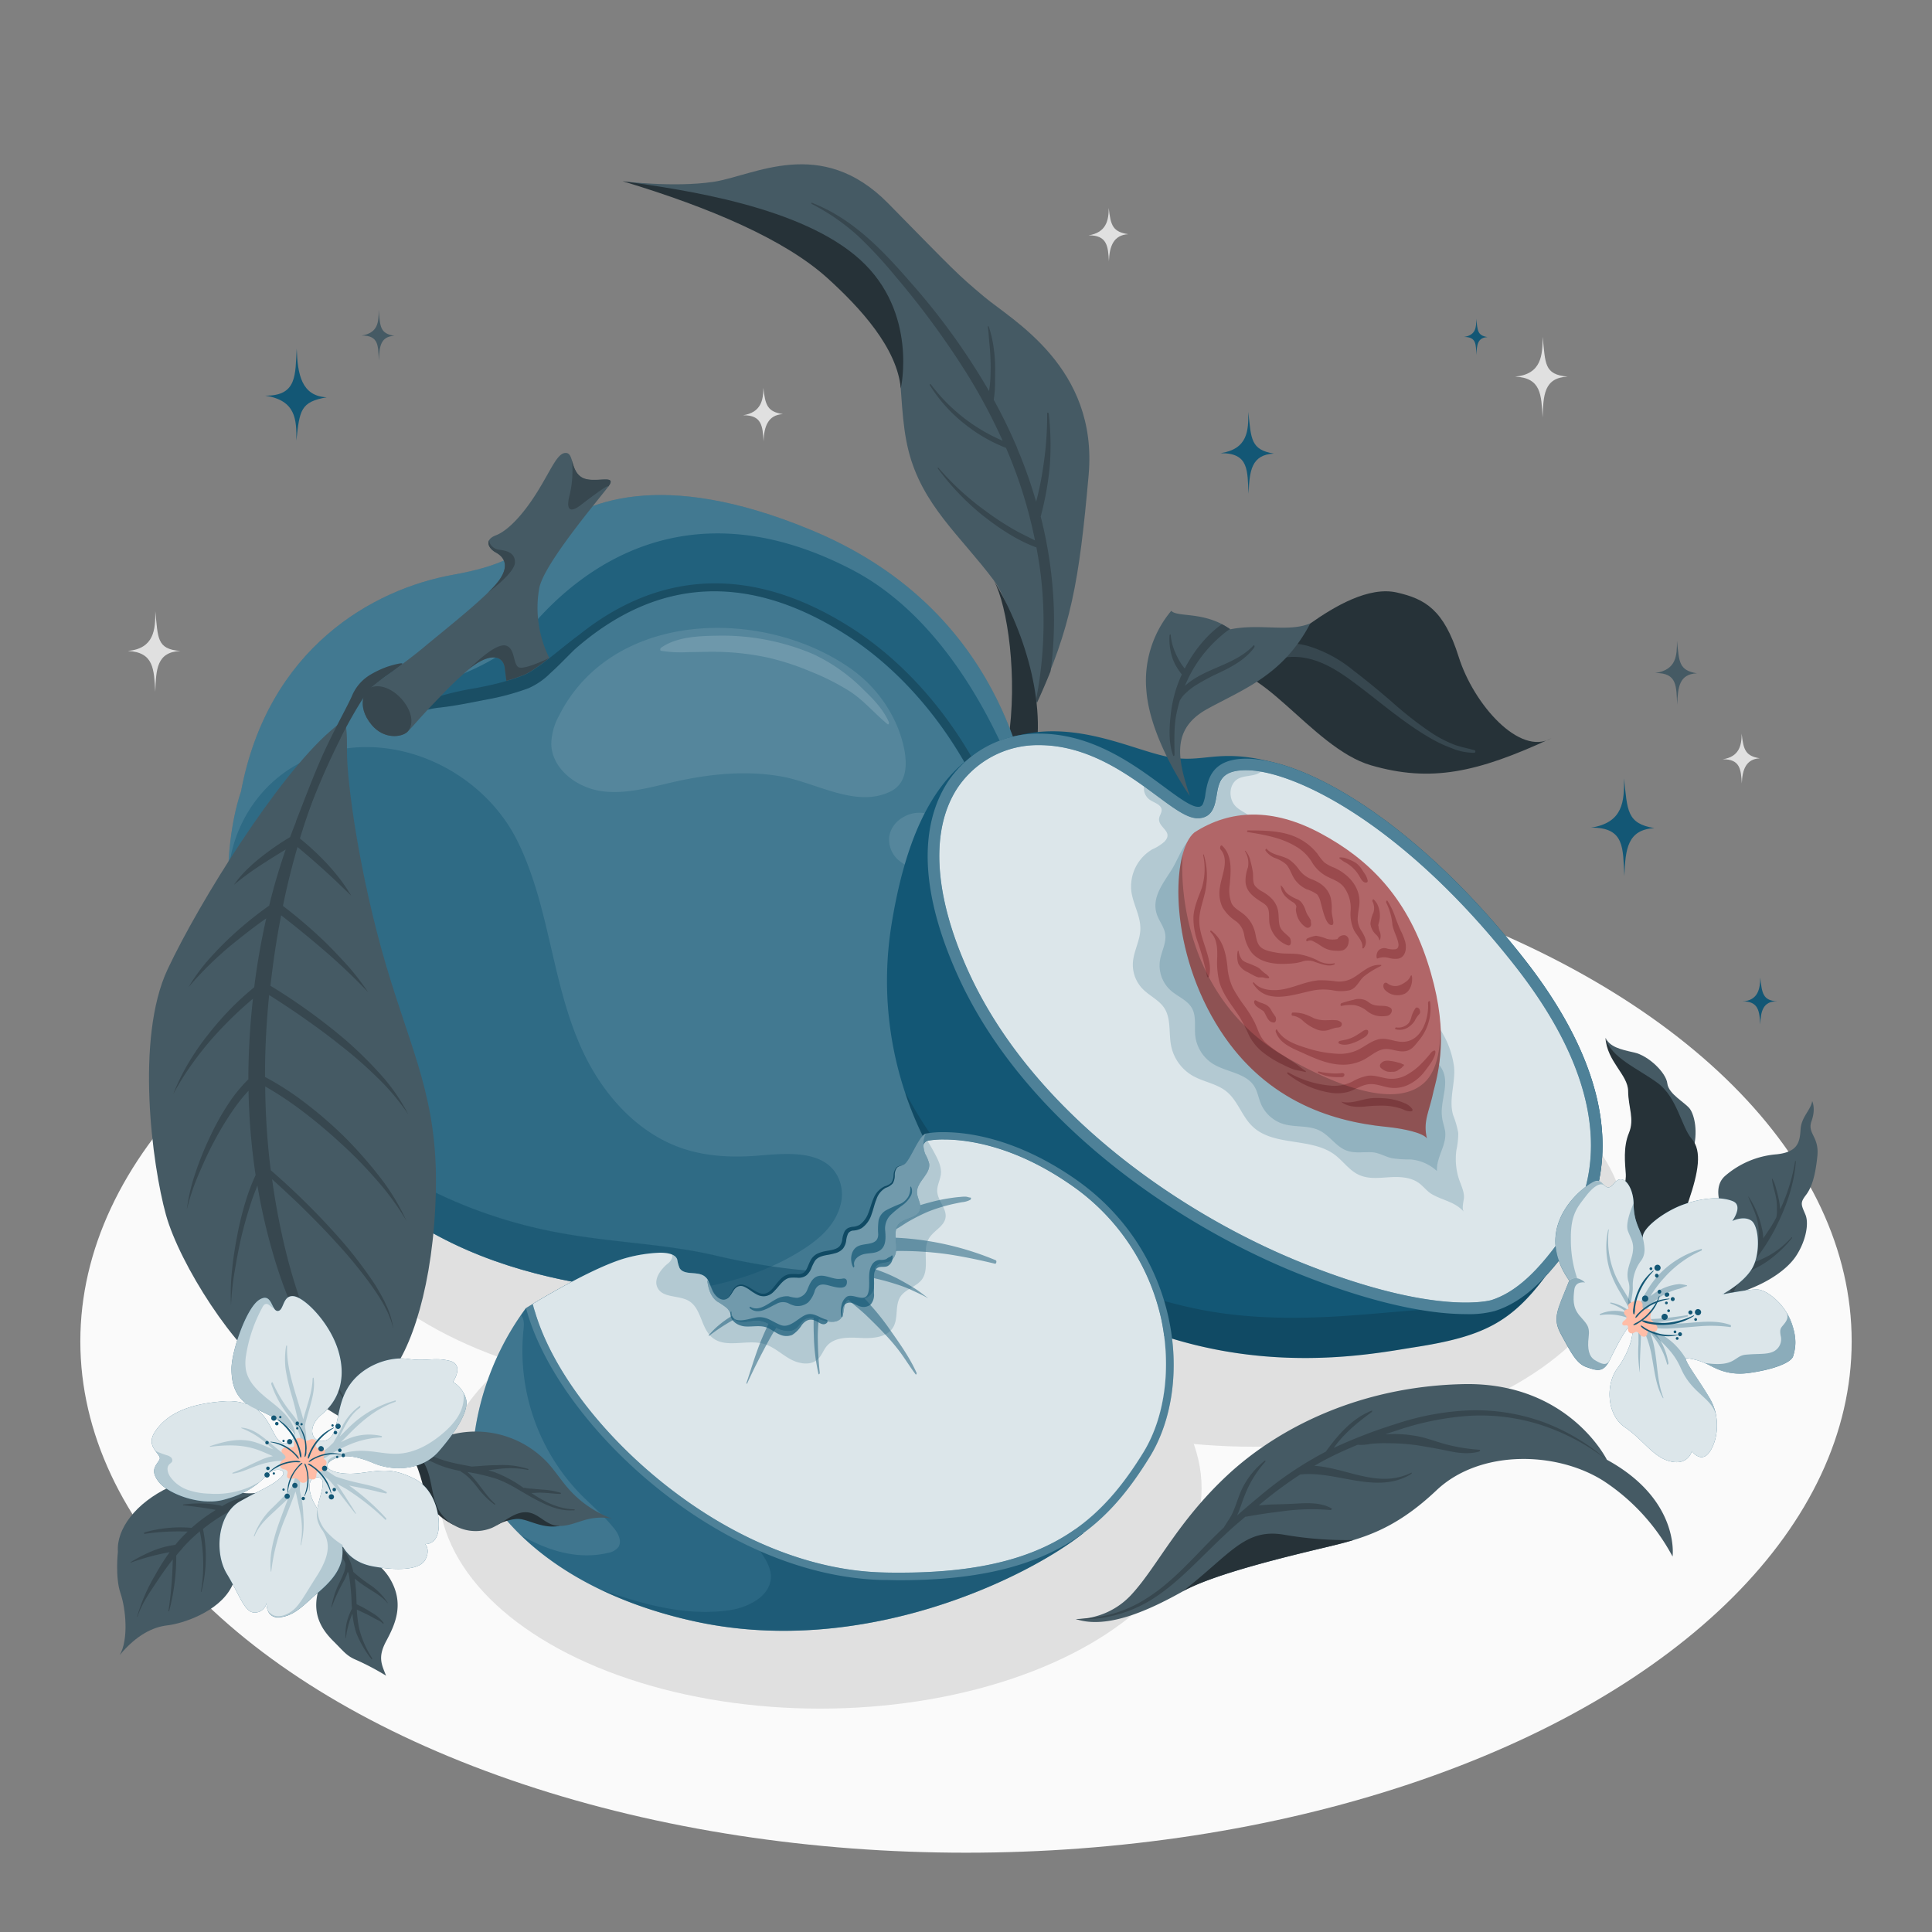 <svg xmlns="http://www.w3.org/2000/svg" viewBox="0 0 500 500"><rect x="0" y="0" width="500" height="500" fill="#808080" stroke="none"/><g id="freepik--Floor--inject-785"><ellipse id="freepik--floor--inject-785" cx="250" cy="347.14" rx="229.21" ry="132.34" style="fill:#fafafa"></ellipse></g><g id="freepik--Shadows--inject-785"><ellipse id="freepik--Shadow--inject-785" cx="324.33" cy="318.64" rx="96.59" ry="55.77" style="fill:#e0e0e0"></ellipse><ellipse id="freepik--shadow--inject-785" cx="212.23" cy="385.18" rx="98.74" ry="57.01" style="fill:#e0e0e0"></ellipse><ellipse id="freepik--shadow--inject-785" cx="183.81" cy="300.84" rx="103.02" ry="59.48" style="fill:#e0e0e0"></ellipse></g><g id="freepik--Leaves--inject-785"><g id="freepik--Leaf--inject-785"><path d="M257.25,150.26c-8.62-11.54-18.62-19.52-22.16-33.74s.29-31.84-10.91-45.8S196,55.14,181.28,51.47s-20.14-4.57-20.14-4.57,13.13,1.69,23.49.16,27.83-12.13,45.22,5.56,17.7,18.18,24.89,24.21,29.46,18.26,27,46.08-4.58,39.54-13.52,59C268.26,181.92,262.55,157.36,257.25,150.26Z" style="fill:#455a64"></path><path d="M261.15,228.63c-2.23-10.56,1.52-14.45,6.06-30.08,4.19-14.42-1.6-34.5-10-48.29,3.53,6.41,6.29,25.14,3.67,41.69S255.63,216,261.15,228.63Z" style="fill:#263238"></path><path d="M161.14,46.9c23,6.94,42,15.18,52.92,25,8.59,7.77,18.11,18.15,19.06,28.63,0,0,4.53-19.68-10.54-33.34S177.39,49.13,161.14,46.9Z" style="fill:#263238"></path><path d="M271,106.93a86.27,86.27,0,0,1-1,13.77,80.85,80.85,0,0,1-1.86,9.19c0-.17-.08-.35-.13-.52A121.57,121.57,0,0,0,263.24,116a.26.26,0,0,0,0-.08,136.37,136.37,0,0,0-6.06-12.46,29.61,29.61,0,0,0,.34-4.69c0-1.58.05-3.15,0-4.72s-.22-3.11-.44-4.64a33.69,33.69,0,0,0-1.15-4.81c-.06-.19-.31-.26-.27,0,.2,1.5.27,3.05.42,4.56s.25,3.07.29,4.61,0,3.08-.08,4.63c-.06.94-.19,1.88-.32,2.82A174.05,174.05,0,0,0,236.1,73.58c-7.31-8.4-15.13-16.9-26-21.11-.18-.07-.15.27,0,.33a55.09,55.09,0,0,1,12.09,8.39,113.44,113.44,0,0,1,9.43,10.18,216.86,216.86,0,0,1,18.55,25.24,146.58,146.58,0,0,1,9.31,17.45,45.61,45.61,0,0,1-18.58-14.59c-.2-.26-.36.06-.23.27a38.93,38.93,0,0,0,9,10,41.18,41.18,0,0,0,10.69,6.18,120.39,120.39,0,0,1,7.5,23.94c-1.85-.94-3.73-1.81-5.52-2.84a75.28,75.28,0,0,1-7.27-4.78,70.77,70.77,0,0,1-12.2-11.17c-.14-.17-.21.11-.13.22a66.45,66.45,0,0,0,11,11.63c4.26,3.42,9.21,6.83,14.49,8.76.59,3.21,1.1,6.45,1.39,9.73a104.35,104.35,0,0,1-1,27c-.15.84-.31,1.68-.46,2.52.14.58.22.94.22.94,1.31-2.85,2.45-5.52,3.49-8.11.1-.72.22-1.45.3-2.18a103.08,103.08,0,0,0,.56-14.14,111,111,0,0,0-3.4-23.76,78.83,78.83,0,0,0,2.33-12.82,71.94,71.94,0,0,0-.26-13.93C271.27,106.84,271,106.72,271,106.93Z" style="fill:#37474f"></path></g><g id="freepik--leaf--inject-785"><path d="M278.39,419c8.32,2.83,19.61-2.63,27.69-7.14s27.12-9.05,36.57-11.31,17.9-4.26,29.12-14.87,31.1-10.15,43.27-2.39a53.43,53.43,0,0,1,17.82,19.54s2-14.66-17-25.05c0,0-9.92-20.15-37.12-19.57s-48.27,11.62-61.09,23.57-18.07,23.45-24.56,30.6A19.56,19.56,0,0,1,278.39,419Z" style="fill:#455a64"></path><path d="M350.29,398.55a94,94,0,0,1-18-1.37c-10.17-1.72-13.78,5-26.22,14.67,8.07-4.51,27.12-9.05,36.57-11.31C345.25,399.92,347.77,399.32,350.29,398.55Z" style="fill:#263238"></path><path d="M380.3,366.41A51.13,51.13,0,0,1,399,368.84a56.43,56.43,0,0,1,16.8,8.93A53.91,53.91,0,0,0,399.33,368a51.65,51.65,0,0,0-19-3,68.81,68.81,0,0,0-19.2,3.56,129.35,129.35,0,0,0-15.94,6.15c2.58-3.71,6.25-6.67,9.79-9.25.13-.09.25-.48,0-.38-5.06,2-8.67,6.21-11.88,10.62-.08.05-.17.08-.26.13A93.06,93.06,0,0,0,326.27,387c-2.07,1.7-4.09,3.44-6.1,5.19.77-1.73,1.31-3.61,2-5.29a28.17,28.17,0,0,1,5.24-8.54c.13-.14.13-.51-.11-.32a20.93,20.93,0,0,0-6.24,8.1c-.65,1.57-1.14,3.21-1.8,4.78a12.73,12.73,0,0,1-1.23,2.34c-.43.64-.87,1.35-1.33,2.08-1.78,1.69-3.53,3.42-5.22,5.19-4.63,4.78-9.21,9.67-14.76,13.13a32.71,32.71,0,0,1-8.82,4,38.81,38.81,0,0,1-9.52,1.37,33.92,33.92,0,0,0,18.78-4.53c5.77-3.4,10.55-8.25,15.28-12.9,2.38-2.33,4.75-4.65,7.22-6.83l2.64-2.25c.06,0,.1,0,.19,0,1.85-.35,5.32-.89,7.18-1.12,1.67-.21,3.34-.45,5-.6a56.23,56.23,0,0,1,9.71,0c.14,0,.42-.32.24-.42-2.85-1.63-6.37-1.41-9.57-1.23-1.73.1-3.46.14-5.19.19-1.36,0-2.73.18-4.09.23l1.47-1.21a106.88,106.88,0,0,1,9.24-6.75c9.38-1.08,19.85,5.37,28.76-.16.11-.07.2-.41,0-.31-8.53,4.18-16.56-1.22-25.08-1.79,1.11-.64,2.22-1.27,3.36-1.85,2.56-1.33,5.18-2.5,7.84-3.59a12,12,0,0,0,3.26-.23,35.68,35.68,0,0,1,4.62-.17,52.5,52.5,0,0,1,7.73.56c2.5.41,5,.83,7.45,1.35,2.8.6,5.5,1,8.35.26.14,0,.43-.46.18-.48a46.79,46.79,0,0,1-8.57-1.36c-2.76-.73-5.38-1.82-8.22-2.27a32.21,32.21,0,0,0-7.66-.36c1-.35,2-.7,3-1A72.83,72.83,0,0,1,380.3,366.41Z" style="fill:#37474f"></path></g></g><g id="freepik--peach-2--inject-785"><g id="freepik--Peach--inject-785"><path d="M117.2,148.76c-20.58,3.7-47.87,18.87-54.83,56.11,0,0-13.06,34.44,12.35,77.37,29.12,49.18,77.6,50.28,104.19,53.65,45.8,5.82,46.27-4.23,61.17-23.33,9-11.5,29.11-43,29.15-79.25S256,156.3,210,137.2c-39.24-16.29-59.16-7.24-68.62.62C134.36,143.63,129.77,146.5,117.2,148.76Z" style="fill:#135775"></path><path d="M117.2,148.76c-20.58,3.7-47.87,18.87-54.83,56.11,0,0-13.06,34.44,12.35,77.37,29.12,49.18,77.6,50.28,104.19,53.65,45.8,5.82,46.27-4.23,61.17-23.33,9-11.5,29.11-43,29.15-79.25S256,156.3,210,137.2c-39.24-16.29-59.16-7.24-68.62.62C134.36,143.63,129.77,146.5,117.2,148.76Z" style="fill:#fff;opacity:0.2"></path><path d="M269.23,233.31a139.08,139.08,0,0,0-.79-15c-5.52-21-20.44-56.53-47.87-70.83-42.55-22.17-70.52-.35-83.5,15.2-11.82,14.15-31.69,13.1-34.83,23.3-.17.13-.35.25-.52.39s-.31,1.36.2,1a24.69,24.69,0,0,1,8.84-3.74h0a26.21,26.21,0,0,1,3.23-.53c4.09-.46,8.27-1.36,12.32-2.13a63,63,0,0,0,10.44-2.86,18.52,18.52,0,0,0,5.17-3.43l0,0,.33-.33c2.25-2,4.45-4.35,6.45-6.29,21.37-18.76,45.1-20,70.64-3.52,20.6,13.29,36.7,37.65,42,63.6a98.34,98.34,0,0,1-11.17,69.63,149.43,149.43,0,0,0,12.58-27.49c.08-.34.15-.68.23-1A114.49,114.49,0,0,0,269.23,233.31Z" style="fill:#135775;opacity:0.7"></path><path d="M262.81,270.27a149.43,149.43,0,0,1-12.58,27.49,98.34,98.34,0,0,0,11.17-69.63c-5.32-25.95-21.42-50.31-42-63.6-25.54-16.45-49.27-15.24-70.64,3.52-2,1.94-4.2,4.29-6.45,6.29l-.33.33,0,0a18.52,18.52,0,0,1-5.17,3.43,63,63,0,0,1-10.44,2.86c-4,.77-8.23,1.67-12.32,2.13a26.21,26.21,0,0,0-3.23.53h0a24.69,24.69,0,0,0-8.84,3.74c-.51.35-.51-.77-.2-1a42.18,42.18,0,0,1,10.4-5.57,17,17,0,0,1,2.07-.74,71.52,71.52,0,0,1,8.73-1.94c2.75-.53,5.47-1.1,8.14-1.89a44.33,44.33,0,0,0,4.39-1.47c1.72-.66,4.16-2.47,6.71-4.45s5.43-4.4,7.65-6c21.42-17.17,45.66-17.79,70.75-1.62,21.09,13.59,37.56,38.48,43,65A97.26,97.26,0,0,1,262.81,270.27Z" style="opacity:0.2"></path><path d="M196.42,299.06c-6.62.56-13.42.29-19.72-1.82-11.51-3.86-20.32-13.61-25.58-24.55-8.38-17.45-8.63-37.69-17.22-55.05-8.93-18-31.14-28.79-50.74-22.48-.53.17-1,.35-1.57.54C67.71,200.81,58.83,214.43,59,229.22c.18,13.82,3.52,32.44,15.7,53,26.13,44.14,67.87,49.55,95.37,52.63,13.26-1.27,26.22-4.24,37.38-11.27,4.38-2.76,8.54-6.26,10-11.48a10.38,10.38,0,0,0-.73-7.79C213.09,297.61,203.85,298.44,196.42,299.06Z" style="fill:#135775;opacity:0.4"></path><path d="M213.72,328.88c-3.8.31-15.36-.86-28.35-3.91-15.25-3.59-30.05-3.27-46.9-7.24-37-8.71-66.93-33.16-75.66-63a115.81,115.81,0,0,0,11.91,27.46c29.12,49.18,77.6,50.28,104.19,53.65,45.8,5.82,46.27-4.23,61.17-23.33,1.6-2.06,3.57-4.77,5.72-8C243.19,307.83,230.07,327.56,213.72,328.88Z" style="fill:#135775;opacity:0.5"></path><path d="M213.72,328.88c-3.8.31-15.36-.86-28.35-3.91-15.25-3.59-30.05-3.27-46.9-7.24-37-8.71-66.93-33.16-75.66-63a115.81,115.81,0,0,0,11.91,27.46c29.12,49.18,77.6,50.28,104.19,53.65,45.8,5.82,46.27-4.23,61.17-23.33,1.6-2.06,3.57-4.77,5.72-8C243.19,307.83,230.07,327.56,213.72,328.88Z" style="opacity:0.05"></path><path d="M232.27,188.12a34.78,34.78,0,0,0-12.49-15.35c-22.69-15.69-61.39-14.81-75.11,12.46a15.83,15.83,0,0,0-2,7.28c.12,6.49,6.6,11.34,13,12.24s12.87-1.07,19.2-2.49c9-2,18.37-2.92,27.45-1.29s19.3,8.24,28.17,3.85C236.52,201.84,234.28,193.15,232.27,188.12Zm1.34,23.45a7.34,7.34,0,0,0-2.8,2.89,6.42,6.42,0,0,0-.71,2.34,7.12,7.12,0,0,0,2.79,6.1,9.65,9.65,0,0,0,9,1.52,5.48,5.48,0,0,0,4.2-5.84A8.17,8.17,0,0,0,233.61,211.57Z" style="fill:#fff;opacity:0.1"></path><path d="M230.06,186.93c-1.45-3.31-3.93-5.89-6.55-8.41a45.68,45.68,0,0,0-13-9.21,60,60,0,0,0-24.91-4.79c-4.82.07-10.49.28-14.51,3.11-.21.14-.36.72,0,.8a32.69,32.69,0,0,0,7.2.33c2.42,0,4.84-.11,7.27-.07a68,68,0,0,1,13,1.46,66.45,66.45,0,0,1,11.14,3.61A61.55,61.55,0,0,1,220.06,179c3.65,2.42,6.31,5.7,9.65,8.42C230,187.66,230.12,187.08,230.06,186.93Z" style="fill:#fff;opacity:0.15"></path><path d="M139.57,152.15a29.08,29.08,0,0,0,2.59,18.12c-2.55,2-5,3.79-6.71,4.45a44.33,44.33,0,0,1-4.39,1.47c0-.09-.09-.59-.42-3.3-.42-3.32-3.87-4-8.93,0a88.8,88.8,0,0,0-7.52,7.13c-1.42,1.46-2.26,2.34-3.43,3.58-2.51,2.68-4.5,5.05-5.33,5.81-1.59,1.46-6.11,1.94-9.23-1.8-4.34-5.18-1.3-9.14-1.3-9.14s9.28-6.35,14.84-11,16.41-13.15,19.34-17.18,1.28-6.21-.77-7.32c-1.8-1-3.19-3.19,0-4.42s7.12-5.41,10.79-11.33,5.13-10,7.31-10,1.16,4.62,4.2,6.38,9.41-1.1,6.84,2.31S140.84,145.82,139.57,152.15Z" style="fill:#455a64"></path><path d="M94.9,178.47s-3,4,1.3,9.14c3.12,3.74,7.64,3.26,9.23,1.8C109.57,184.88,100.48,174.54,94.9,178.47Z" style="fill:#37474f"></path><path d="M134.07,172.6c-1.27-1-.8-4.68-3-5.48s-6.68,3.07-9.88,6.2h0l.52-.44c5.06-4,8.51-3.32,8.93,0,.33,2.71.39,3.21.42,3.3a44.33,44.33,0,0,0,4.39-1.47c1.72-.66,4.16-2.47,6.71-4.45C142.16,170.27,135.35,173.64,134.07,172.6Z" style="fill:#37474f"></path><path d="M126.37,153.29h0s6.85-5,6.9-7.73-2.54-3.08-4.17-3.3-2.69-1.71-2.42-2.57c-.8,1.18.3,2.57,1.63,3.29,2.05,1.11,3.71,3.3.77,7.32A26.06,26.06,0,0,1,126.37,153.29Z" style="fill:#37474f"></path><path d="M150.61,123.56c-1.71-1-2.15-2.88-2.58-4.35a27.37,27.37,0,0,1-.78,9.59c-.67,3.18.34,4,3.09,1.88s8.12-6.14,6.86-4.49l.25-.32C160,122.46,153.62,125.3,150.61,123.56Z" style="fill:#37474f"></path><path d="M85.39,189.28C71.94,201,51.77,233,43.38,250.85s-4,50.63-.45,63.48,18,35.47,28.48,41.92,17.54,11.54,20,12,2.79-5.3,8.88-11.85,11.94-24.07,12.51-48-6.21-35.92-12.93-58.74-10.13-46.95-10.07-55.45C89.83,185.3,89.33,185.85,85.39,189.28Z" style="fill:#455a64"></path><path d="M98.17,334.35a30,30,0,0,0-1.8-2.91A109.13,109.13,0,0,0,88,320.62a190.13,190.13,0,0,0-17.92-17.76c-.1-.83-.22-1.66-.31-2.49a186.44,186.44,0,0,1-1.13-19.2,88.84,88.84,0,0,1,8.66,5.67,131.42,131.42,0,0,1,10.4,8.6,110.47,110.47,0,0,1,9.49,9.62,69.35,69.35,0,0,1,8,10.9,56.44,56.44,0,0,0-7.13-11.65A110.38,110.38,0,0,0,89,294.08a107,107,0,0,0-10.41-8.95,73.09,73.09,0,0,0-10-6.41c0-.24,0-.48,0-.72,0-6.84.39-13.68,1.06-20.49,2.76,1.74,5.49,3.55,8.18,5.4,3.45,2.42,6.88,4.88,10.16,7.53a106,106,0,0,1,9.52,8.3,59.11,59.11,0,0,1,8.16,9.67,48.76,48.76,0,0,0-7.3-10.48A103.3,103.3,0,0,0,89.26,269,153.29,153.29,0,0,0,70,255.12q1-9.17,2.76-18.24c3.61,2.8,7.17,5.71,10.66,8.68a158.55,158.55,0,0,1,11.85,11.21,71.44,71.44,0,0,0-5-6.53q-2.76-3.06-5.68-6a129.28,129.28,0,0,0-11.36-9.79l.21-1.06c1-4.76,2.2-9.5,3.55-14.18,2.15,1.77,4.27,3.62,6.36,5.49,1.27,1.15,2.54,2.31,3.79,3.5s2.48,2.4,3.76,3.59a50.68,50.68,0,0,0-2.94-4.33c-1.08-1.38-2.2-2.72-3.39-4A70.1,70.1,0,0,0,77.62,217c.53-1.75,1.09-3.5,1.68-5.23,2.41-7.11,4.83-14.49,8.92-20.87C83.31,196.68,80.41,204,77.3,211c-.78,1.86-1.52,3.75-2.22,5.64a67.5,67.5,0,0,0-7.6,5.25,43.08,43.08,0,0,0-3.72,3.29,27.6,27.6,0,0,0-3.21,3.8,76.78,76.78,0,0,1,7.92-5.72c1.8-1.17,3.64-2.3,5.47-3.42-1.46,4.23-2.76,8.51-3.86,12.84-.15.56-.27,1.13-.41,1.69a95,95,0,0,0-11,9.07c-1.87,1.82-3.67,3.71-5.37,5.69a51.34,51.34,0,0,0-4.53,6.36,92.19,92.19,0,0,1,11-10.83c3-2.44,6-4.79,9.14-7q-2,8.84-3.12,17.84c-1.91,1.57-3.73,3.21-5.48,4.94a78.91,78.91,0,0,0-6.14,6.91,64.75,64.75,0,0,0-5.28,7.56,55.85,55.85,0,0,0-4.06,8.25,73.33,73.33,0,0,1,4.83-7.75,83.85,83.85,0,0,1,5.66-7.1,100.19,100.19,0,0,1,10.14-9.84A193.7,193.7,0,0,0,64.28,278c0,.44,0,.88,0,1.32a39,39,0,0,0-5.12,6.26,65.4,65.4,0,0,0-4.84,8.69,81.77,81.77,0,0,0-3.71,9.17,49.09,49.09,0,0,0-2.27,9.6,59.22,59.22,0,0,1,3.13-9.28c1.29-3,2.64-6,4.19-8.82a78.35,78.35,0,0,1,5.09-8.27,43.27,43.27,0,0,1,3.57-4.39,168.12,168.12,0,0,0,1.83,21.84,52,52,0,0,0-2.42,6.27,83,83,0,0,0-2.27,9c-.58,3-1.1,6.11-1.39,9.19a57.58,57.58,0,0,0-.28,9.28,69,69,0,0,1,1-9.19c.51-3,1.07-6.06,1.79-9.05s1.59-5.93,2.54-8.83c.46-1.35,1-2.68,1.5-4a150.63,150.63,0,0,0,3.71,16.5,122.15,122.15,0,0,0,20.1,40.75,144.54,144.54,0,0,1-10-20.25,146.76,146.76,0,0,1-6.81-21.38c-1.33-5.69-2.42-11.44-3.2-17.22,2.41,2.17,4.79,4.39,7.14,6.63C80.8,315,84,318.21,87,321.55A120.58,120.58,0,0,1,95.63,332c2.61,3.65,5.16,7.47,6.16,11.92a20.36,20.36,0,0,0-2-6.49A28.15,28.15,0,0,0,98.17,334.35Z" style="fill:#37474f"></path><path d="M88.05,191.25c1-2.29,6.43-12.17,8.36-13.65,1.12-.86,2.55-2,3.76-2.84s2.56-1.83,3.74-2.73-2.49.11-3.74.54a25.31,25.31,0,0,0-4.25,2A11.57,11.57,0,0,0,91,180.31c-1.48,3.16-2.63,5.06-5.32,10.52s-4,8.55-9.12,21.87c.08.05,2.13.46,3.48-3.17A192.37,192.37,0,0,1,88.05,191.25Z" style="fill:#37474f"></path></g></g><g id="freepik--peach-1--inject-785"><g id="freepik--half-peach--inject-785"><path d="M394.54,248.28c-24.48-31.26-49.66-47.57-65.72-51.16h0c-14-3.5-17.43.6-26.7-1.28s-23.71-9.52-39.16-5.36h0a28,28,0,0,0-13.21,6.64c-8.89,7.24-15.61,20.26-19.16,43a91.58,91.58,0,0,0,31.15,83.44C306,360.69,352.38,350.79,366,348.68c17.79-2.75,25-6.37,34-18.41a81.15,81.15,0,0,0,7.06-8.9C414.91,310.09,423.75,285.6,394.54,248.28Z" style="fill:#135775"></path><path d="M366,348.68c17.79-2.75,25-6.37,34-18.41a81.15,81.15,0,0,0,7.06-8.9,42.85,42.85,0,0,0,3.1-5.22l-1-5.09S386.82,339.3,374,338.87s-39.1,5.31-65.18-.32C259.88,328,240,293.31,234.4,282.93l-.06.16a91,91,0,0,0,27.4,40.51C306,360.69,352.38,350.79,366,348.68Z" style="opacity:0.15"></path><path d="M394.54,248.28c-28-35.73-56.86-51.93-72-51.93h-.24c-8.82.1-9.73,5.49-10.33,9.06a9,9,0,0,1-.7,2.73,1.21,1.21,0,0,1-1.2.66H310c-1.74,0-5.16-2.52-8.77-5.19-7.84-5.8-18.57-13.75-32.33-13.75h0a28,28,0,0,0-23.65,12.56c-5.33,8.23-9.24,23.52,2.44,49.65,16.92,37.84,56.7,64.86,88.28,77.53,21.76,8.73,35.69,10.49,43.38,10.49a26.18,26.18,0,0,0,7.49-.8c6.95-2.22,13-7.58,20.22-17.93C414.91,310.09,423.75,285.6,394.54,248.28Zm10.07,71.39c-6.74,9.64-12.5,14.83-18.69,16.81-.14,0-14.24,4.27-48.86-9.62-31.05-12.45-70.12-39-86.69-76-8.69-19.42-9.62-36.05-2.65-46.82a25,25,0,0,1,21.16-11.2h0c12.78,0,23.06,7.61,30.57,13.16,4.5,3.33,7.82,5.78,10.51,5.78h.22c3.74-.16,4.29-3.45,4.7-5.86.58-3.5,1.09-6.51,7.43-6.58h.19c12.1,0,40.47,13.47,69.7,50.79C420.24,285.93,412,309.06,404.61,319.67Z" style="fill:#135775"></path><path d="M394.54,248.28c-28-35.73-56.86-51.93-72-51.93h-.24c-8.82.1-9.73,5.49-10.33,9.06a9,9,0,0,1-.7,2.73,1.21,1.21,0,0,1-1.2.66H310c-1.74,0-5.16-2.52-8.77-5.19-7.84-5.8-18.57-13.75-32.33-13.75h0a28,28,0,0,0-23.65,12.56c-5.33,8.23-9.24,23.52,2.44,49.65,16.92,37.84,56.7,64.86,88.28,77.53,21.76,8.73,35.69,10.49,43.38,10.49a26.18,26.18,0,0,0,7.49-.8c6.95-2.22,13-7.58,20.22-17.93C414.91,310.09,423.75,285.6,394.54,248.28Zm10.07,71.39c-6.74,9.64-12.5,14.83-18.69,16.81-.14,0-14.24,4.27-48.86-9.62-31.05-12.45-70.12-39-86.69-76-8.69-19.42-9.62-36.05-2.65-46.82a25,25,0,0,1,21.16-11.2h0c12.78,0,23.06,7.61,30.57,13.16,4.5,3.33,7.82,5.78,10.51,5.78h.22c3.74-.16,4.29-3.45,4.7-5.86.58-3.5,1.09-6.51,7.43-6.58h.19c12.1,0,40.47,13.47,69.7,50.79C420.24,285.93,412,309.06,404.61,319.67Z" style="fill:#fff;opacity:0.25"></path><path d="M404.61,319.67c-6.74,9.64-12.5,14.83-18.69,16.81-.14,0-14.24,4.27-48.86-9.62-31.05-12.45-70.12-39-86.69-76-8.69-19.42-9.62-36.05-2.65-46.82a25,25,0,0,1,21.16-11.2h0c12.78,0,23.06,7.61,30.57,13.16,4.5,3.33,7.82,5.78,10.51,5.78h.22c3.74-.16,4.29-3.45,4.7-5.86.58-3.5,1.09-6.51,7.43-6.58h.19c12.1,0,40.47,13.47,69.7,50.79C420.24,285.93,412,309.06,404.61,319.67Z" style="fill:#135775"></path><path d="M404.61,319.67c-6.74,9.64-12.5,14.83-18.69,16.81-.14,0-14.24,4.27-48.86-9.62-31.05-12.45-70.12-39-86.69-76-8.69-19.42-9.62-36.05-2.65-46.82a25,25,0,0,1,21.16-11.2h0c12.78,0,23.06,7.61,30.57,13.16,4.5,3.33,7.82,5.78,10.51,5.78h.22c3.74-.16,4.29-3.45,4.7-5.86.58-3.5,1.09-6.51,7.43-6.58h.19c12.1,0,40.47,13.47,69.7,50.79C420.24,285.93,412,309.06,404.61,319.67Z" style="fill:#fff;opacity:0.85"></path><path d="M342.83,297.37a12.53,12.53,0,0,1,2.52,1.42c1.92,1.42,3.36,3.44,5.36,4.73,2.91,1.86,6.07,1.28,9.35,1.12,2.49-.12,5.14.07,7.15,1.53,1.21.88,2.1,2.16,3.39,2.9,3,1.71,5.79,1.86,8.28,4.55-.72-.78,0-2.89,0-3.84,0-1.72-.94-3.41-1.42-5a17,17,0,0,1-.55-7.1,21.38,21.38,0,0,0,.49-4.42,23.42,23.42,0,0,0-1.33-4.67c-1.21-4.08.67-8.42.23-12.56a23.47,23.47,0,0,0-5-11.58c-2.05-2.65-4.56-5.11-5.49-8.33a40.9,40.9,0,0,1-.77-5.64,17.81,17.81,0,0,0-5.34-10.29c-3.43-3.24-8.32-5.34-10-9.75-.42-1.1-.6-2.29-1-3.41-1.56-4.35-6.08-6.89-10.46-8.36-4.85-1.62-10.62-2.34-13.91-6.54-1.3-1.67-3.33-2.12-4.65-3.57-1.9-2.08-1.67-6.13,1.25-7.25,1.74-.67,4.19-.44,5.36-1.61a21.55,21.55,0,0,0-3.71-.35h-.19c-6.34.07-6.85,3.08-7.43,6.58-.41,2.41-1,5.7-4.7,5.86H310c-2.69,0-6-2.45-10.51-5.78-1.08-.8-2.22-1.64-3.41-2.49a3.62,3.62,0,0,0,1.42,3.42c1.18.84,3.08,1.25,3.13,2.7,0,.82-.64,1.52-.67,2.34-.08,2.34,3.79,3.21,1.43,5.81a11.53,11.53,0,0,1-3.15,2,11.15,11.15,0,0,0-5.44,10.95c.45,3.27,2.37,6.29,2.32,9.59,0,3-1.75,5.81-1.93,8.83a9,9,0,0,0,2.45,6.69c1.75,1.84,4.28,2.91,5.66,5,1.85,2.83,1.12,6.56,1.8,9.87a11.63,11.63,0,0,0,5.5,7.65c2.81,1.63,6.27,2.05,8.79,4.09,2.93,2.36,4,6.4,6.7,9C328.84,296.09,336.8,294.8,342.83,297.37Z" style="fill:#135775;opacity:0.2"></path><path d="M374,292.76c.47,3.62-2.28,6.52-2.12,10.31a11.4,11.4,0,0,0-6.77-3,33.33,33.33,0,0,1-4.9-.32c-1.8-.43-3.33-1.45-5.21-1.55-2.31-.12-4.6.39-6.81-.56-2.54-1.1-4.12-3.75-6.58-5-2.91-1.5-6.47-.81-9.59-1.79a9.31,9.31,0,0,1-5.71-5.22c-.61-1.47-.85-3.11-1.69-4.47-2.19-3.53-7.25-3.66-10.77-5.87a10,10,0,0,1-4.51-7.17c-.27-2.42.33-5.06-.86-7.19s-3.71-3-5.52-4.62a8.72,8.72,0,0,1-2.75-7.84c.38-2.27,1.69-4.44,1.35-6.73-.27-1.82-1.55-3.32-2.15-5.06-1.5-4.3,1.62-8.09,3.75-11.5,1.49-2.38,2.41-5.12,4.15-7.33a9.31,9.31,0,0,1,4.16-3,14.33,14.33,0,0,1,11,1c4.91,2.42,6.88,7.48,11.15,10.45s9.81,3.59,14.08,6.65a15,15,0,0,1,4.26,4.77c2.27,4,2.61,9.07,5.41,12.77,1.69,2.22,4.12,3.76,6.05,5.78a16.91,16.91,0,0,1,4.53,9.74,17.16,17.16,0,0,0,.72,4.64c1,2.53,3.71,4.07,4.79,6.58,1.57,3.64-.78,7.83-.27,11.76C373.29,290.19,373.78,291.45,374,292.76Z" style="fill:#135775;opacity:0.2"></path><path d="M371.07,282.15c1.69-6.56,3.83-16.6-1.71-33.42s-15.21-26.41-27.58-33.06-23.38-6.23-32.65-.25c-5.77,4.62-6.9,28.64,5.49,49.35,11.88,19.85,29.63,25.4,44,26.84,5.09.51,9.72,1.66,10.66,3-1.07-4.57.63-6.81,1.76-12.42Z" style="fill:#b16668"></path><path d="M371.21,271.88c-.7.15-1,.77-1.45,1.29s-1.14,1.33-1.76,1.94a16.53,16.53,0,0,1-4.13,3.17,8,8,0,0,1-5,.81c-1.61-.28-3.17-.87-4.84-.69a12.56,12.56,0,0,0-4.07,1.53,10.41,10.41,0,0,1-5.9,1,26.33,26.33,0,0,1-10.68-3.41c-.17-.1-.32.27-.19.38A23.79,23.79,0,0,0,344,282.74a10.81,10.81,0,0,0,5.18-.25c1.58-.54,3-1.53,4.68-1.84,1.89-.36,3.67.46,5.51.79a8.45,8.45,0,0,0,5-.65,11.61,11.61,0,0,0,4.39-3.59c1-1.32,2.55-3.19,2.72-4.86C371.49,272.18,371.46,271.83,371.21,271.88Z" style="fill:#9a4a4d"></path><path d="M370.11,259.31c-.06-.49-.57-.1-.54.25.29,4.18-1.78,10.29-6.87,10.06-2.16-.09-4-1.21-6.16-.59-1.79.5-3.22,1.7-4.84,2.54a10.82,10.82,0,0,1-5.79,1.13,29.8,29.8,0,0,1-6.43-1.07c-3.25-1-7.18-2-9-5.15-.17-.28-.38.26-.34.42.93,3.16,4.35,4.39,7.08,5.63,3.49,1.58,7.05,3.18,11,3a11.55,11.55,0,0,0,4.88-1.36c1.52-.83,2.89-2.09,4.59-2.55,1.93-.53,3.77.65,5.72.46s2.68-1.49,3.85-2.87A12.87,12.87,0,0,0,370.11,259.31Z" style="fill:#9a4a4d"></path><path d="M347.1,264.6a2.15,2.15,0,0,0-1.6-.58c-.68-.07-1.37,0-2.05,0a8.41,8.41,0,0,1-3.34-.47,17.47,17.47,0,0,0-2.75-1.17,10,10,0,0,0-2.82-.33c-.29,0-.39.77-.08.8a4.77,4.77,0,0,1,2.85,1.44,11.64,11.64,0,0,0,3.15,2,4.71,4.71,0,0,0,3.57.21,12.55,12.55,0,0,1,1.58-.49c.53-.13,1.15,0,1.5-.48A.76.76,0,0,0,347.1,264.6Z" style="fill:#9a4a4d"></path><path d="M359.94,260.89c-1.11-.78-2.41-.49-3.68-.67a3.87,3.87,0,0,1-1.38-.41c-.48-.26-.89-.62-1.36-.88a4.39,4.39,0,0,0-3.23-.18c-1.06.23-2.1.54-3.12.87-.27.09-.38.78,0,.72a10.9,10.9,0,0,1,3.32-.22,7.07,7.07,0,0,1,3.35,1.58,6,6,0,0,0,3.39,1.3,8.33,8.33,0,0,0,1.58-.07,1.52,1.52,0,0,0,1.34-1.07A.89.89,0,0,0,359.94,260.89Z" style="fill:#9a4a4d"></path><path d="M365.39,252.59c-.14-.42-.37.07-.44.24a3.44,3.44,0,0,1-1.28,1.37,6.34,6.34,0,0,1-1.38.76,3.26,3.26,0,0,1-3.21-.46.6.6,0,0,0-1,.24,1.46,1.46,0,0,0,.36,1.46,4.45,4.45,0,0,0,3.48,1.36,4.2,4.2,0,0,0,1.71-.43,3.25,3.25,0,0,0,1.28-1.39,4.86,4.86,0,0,0,.54-2.19A3.09,3.09,0,0,0,365.39,252.59Z" style="fill:#9a4a4d"></path><path d="M365.21,286.66a4.52,4.52,0,0,0-1.75-1.18,15.8,15.8,0,0,0-5.65-1.27,19.62,19.62,0,0,0-2.87,0c-2.66.28-5.31,1.62-7.88.89,1.66,1.38,4,1.46,6.17,1.28a33.09,33.09,0,0,1,4-.24,16,16,0,0,1,5.85.94,4.27,4.27,0,0,0,2.1.54.46.46,0,0,0,.33-.16.48.48,0,0,0-.05-.5A1.85,1.85,0,0,0,365.21,286.66Z" style="fill:#9a4a4d"></path><path d="M337.91,277.18c-1-.6-1.79-1.38-2.73-2s-2.12-1.38-3.16-2.09a29.66,29.66,0,0,1-4.62-3.39c-1.38-1.42-1.83-3.24-2.65-5a31.09,31.09,0,0,0-2.81-4.53,38,38,0,0,1-2.79-4.33,15.2,15.2,0,0,1-1.48-5.53c-.38-3.63-1.16-7.18-4.22-9.47-.16-.12-.31.25-.19.37,1.75,1.7,1.82,4.36,1.75,6.66a21.2,21.2,0,0,0,.57,6.3c1,3.44,3.37,6.12,5.27,9.07a49.46,49.46,0,0,1,2.42,4.76,13.37,13.37,0,0,0,3.59,4.36,26.76,26.76,0,0,0,5.29,3.23,20.15,20.15,0,0,0,2.78,1.21c.95.28,1.94.36,2.89.65C337.93,277.47,338,277.24,337.91,277.18Z" style="fill:#9a4a4d"></path><path d="M352.36,240.93a5.44,5.44,0,0,1-1-3.06,23.94,23.94,0,0,1,.37-3.15c.72-4.71-2.42-8.33-6.45-10.17a10.29,10.29,0,0,1-2.61-1.41,16.53,16.53,0,0,1-1.75-2.23,14.78,14.78,0,0,0-5.11-4.07c-3.92-1.91-8.62-1.91-12.89-1.93-.15,0-.26.39-.1.41,4.36.72,8.63,1.41,12.48,3.7a11.76,11.76,0,0,1,4.09,3.87,9.92,9.92,0,0,0,4.24,4.05c1.57.76,3.19,1.3,4.26,2.76a9.21,9.21,0,0,1,1.67,5.84,10.07,10.07,0,0,0,.86,5.23c.7,1.32,2.37,2.83,2.16,4.43,0,.25.19.36.35.16C354.1,243.86,353.19,242.31,352.36,240.93Z" style="fill:#9a4a4d"></path><path d="M357.4,249.72c-2.9-.24-4.83,1.92-7.09,3.27a7.24,7.24,0,0,1-4.5,1,26.45,26.45,0,0,0-4.53-.29c-3.1.26-5.89,1.65-8.9,2.27-2.56.53-6.13.48-7.9-1.75-.1-.13-.26.2-.2.3,3.52,5.72,10.45,2.81,15.61,1.8a14.63,14.63,0,0,1,4.94-.05,10.65,10.65,0,0,0,4.46,0c1.8-.53,2.38-2.39,3.68-3.56a23.34,23.34,0,0,1,4.4-2.71C357.45,250,357.55,249.73,357.4,249.72Z" style="fill:#9a4a4d"></path><path d="M363.68,243.8a15.27,15.27,0,0,0-1.15-2.89c-.47-1-.87-2.06-1.28-3.09a20,20,0,0,0-2.18-4.69c-.19-.27-.42.28-.31.47a15.85,15.85,0,0,1,1.59,5.65c.26,1.69,1.21,3.13,1.53,4.79.13.65.07,1.4-.67,1.62a5.65,5.65,0,0,1-2.41-.22,2.07,2.07,0,0,0-2.08.58,2.36,2.36,0,0,0-.46,1.69c0,.18.11.44.35.31a4.64,4.64,0,0,1,2.61-.16,6.26,6.26,0,0,0,2.61.25C363.8,247.7,364.08,245.45,363.68,243.8Z" style="fill:#9a4a4d"></path><path d="M357,240.9a3.84,3.84,0,0,1-.22-.89c0-.35-.09-.38-.08-.57a3.38,3.38,0,0,1,.14-.63,6.5,6.5,0,0,0,.13-3.22,7.14,7.14,0,0,0-.56-1.67,5.46,5.46,0,0,0-.87-1.11c-.23-.29-.44.3-.33.5a3.81,3.81,0,0,1,.23,2.87,8.59,8.59,0,0,0-.77,2.93,4.53,4.53,0,0,0,1.49,2.8,2.76,2.76,0,0,1,.81,1.35c0,.11.14.06.17,0A3.14,3.14,0,0,0,357,240.9Z" style="fill:#9a4a4d"></path><path d="M353.93,227.8a5.09,5.09,0,0,0-.59-1.47l-.31-.45c-.19-.29-.37-.58-.57-.87a6.13,6.13,0,0,0-1.54-1.67,9.6,9.6,0,0,0-1.9-.94,9.07,9.07,0,0,0-1.1-.4,6.64,6.64,0,0,0-1.18-.11c-.09,0-.15.19-.09.24a11.56,11.56,0,0,0,1,.76c.32.21.69.38,1,.58a9.49,9.49,0,0,1,2,1.68,9,9,0,0,1,1.22,1.72c.39.66.93,1.73,1.84,1.51C353.94,228.32,354,228,353.93,227.8Z" style="fill:#9a4a4d"></path><path d="M312,245.39c-.82-2.53-1.79-5.13-1.61-7.83.19-2.87,1.48-5.53,1.78-8.39a18.77,18.77,0,0,0-.63-8c0-.16-.19,0-.17.13a16.82,16.82,0,0,1-.36,8.54c-.87,2.4-2,4.82-2.15,7.41a18.22,18.22,0,0,0,1.14,6.61,71.64,71.64,0,0,1,2.38,8.84c.07.34.42.28.51,0C313.57,250.29,312.71,247.64,312,245.39Z" style="fill:#9a4a4d"></path><path d="M345.35,249.29a6.24,6.24,0,0,1-4.57-.85,17.75,17.75,0,0,0-3.95-1.36c-2-.45-4.09-.13-6.1-.48-1.43-.25-3.6-.53-4.64-1.66s-1-3-1.48-4.33a8.58,8.58,0,0,0-2.73-4c-1.06-.89-2.55-1.56-3.16-2.86a9.31,9.31,0,0,1-.47-4.74c.28-3.35.78-7.55-1.93-10.12-.44-.42-.72.61-.44.94,2.36,2.73.26,6.69-.16,9.79a8.55,8.55,0,0,0,.67,5.21,11.11,11.11,0,0,0,3.42,3.54A5.44,5.44,0,0,1,322,242a10.66,10.66,0,0,0,1.85,4.43c2.52,3.12,7,3.24,10.65,2.9a10.91,10.91,0,0,0,2.78-.57,4.78,4.78,0,0,1,3.18.25c1.5.45,3.38,1.3,4.91.58C345.41,249.54,345.49,249.26,345.35,249.29Z" style="fill:#9a4a4d"></path><path d="M348.11,242.05a1.92,1.92,0,0,0-1.72.61c-.09.11-.16.23-.26.34s-.1.05-.17.06a6.12,6.12,0,0,1-2.58-.09,12.11,12.11,0,0,0-2.78-.79,7.46,7.46,0,0,0-2.36.74c-.22.15-.27.85.1.67a1.48,1.48,0,0,1,1.48,0,15.22,15.22,0,0,1,1.37.75,16.5,16.5,0,0,0,1.57,1,6.59,6.59,0,0,0,1.54.55,7.73,7.73,0,0,0,1.59.16,4.54,4.54,0,0,0,1.6-.11,2.22,2.22,0,0,0,1.08-.83,2.57,2.57,0,0,0,.45-1.38h0A1.38,1.38,0,0,0,348.11,242.05Z" style="fill:#9a4a4d"></path><path d="M344.64,235.67a12.71,12.71,0,0,0-.24-3.26c-.69-2.59-2.66-4-5-4.88a7.2,7.2,0,0,1-3.36-2.69,10.09,10.09,0,0,0-2.41-2.38c-1.78-1.12-4.36-1.1-5.8-2.75-.2-.24-.42.26-.3.44a5.49,5.49,0,0,0,2.26,1.84,8.93,8.93,0,0,1,3.11,1.75c1,1.15,1.39,2.77,2.29,4a7.74,7.74,0,0,0,3,2.41,9.13,9.13,0,0,1,2.72,1.36,5.56,5.56,0,0,1,.91,2.19c.36,1.23.61,2.49,1.09,3.68.29.7.86,2.19,1.85,2,.25,0,.32-.45.31-.64C345,237.73,344.65,236.74,344.64,235.67Z" style="fill:#9a4a4d"></path><path d="M333.71,242.57c-1-1-2.28-1.74-2.59-3.22-.27-1.28-.12-2.61-.41-3.88-.52-2.21-2-3.52-3.9-4.67a6.26,6.26,0,0,1-2.05-1.59c-.63-1-.38-2.4-.52-3.5a26.87,26.87,0,0,0-.66-3,5.38,5.38,0,0,0-1.31-2.55s-.11.08-.09.12a5.79,5.79,0,0,1,.78,4.22,9.86,9.86,0,0,0-.61,3.84c.22,2.4,2,3.72,3.85,4.92.86.56,1.79,1.06,2.06,2.12.3,1.21.09,2.51.3,3.74a7.52,7.52,0,0,0,4.62,5.5C334.39,245.07,334.2,243.08,333.71,242.57Z" style="fill:#9a4a4d"></path><path d="M339.36,238.57l-.14-.39a2.11,2.11,0,0,0-.16-.34,10.67,10.67,0,0,0-.57-.91,6.38,6.38,0,0,1-.65-1.46,6.33,6.33,0,0,0-1.15-2.08,3.05,3.05,0,0,0-1.18-.75,10,10,0,0,1-2.16-1.22,4,4,0,0,1-.88-1,6,6,0,0,0-.51-.8l-.46-.5s-.05,0-.05.06a4.84,4.84,0,0,0,.26,1.31,6.16,6.16,0,0,0,.72,1.24,9.28,9.28,0,0,0,2.27,1.81,1.92,1.92,0,0,1,.8,1,5.39,5.39,0,0,1-.13.77,4.37,4.37,0,0,0,.17,1.14A5.62,5.62,0,0,0,338,240a.88.88,0,0,0,1.31-.69,1.87,1.87,0,0,0-.2-1Z" style="fill:#9a4a4d"></path><path d="M327.44,262.38s0,0,0,0Z" style="fill:#9a4a4d"></path><path d="M330.1,263.15s0,0-.05-.11h0l-.1-.17s0,0,0,0l-.05,0,0,0h0l-.17-.21s0,0,0-.08a2.1,2.1,0,0,0-.26-.33h0l-.09-.15a2.5,2.5,0,0,1-.21-.35c-.14-.24-.26-.49-.42-.72a3.28,3.28,0,0,0-1.12-1,7.1,7.1,0,0,0-1.32-.52,4.6,4.6,0,0,1-.61-.25l-.26-.14-.18-.12c-.09-.05-.2-.07-.29-.11-.29-.13-.45.31-.4.53a1.81,1.81,0,0,0,.6,1,5.26,5.26,0,0,0,.65.49l.78.51.17.11.07.06a3.31,3.31,0,0,1,.34.3c-.05-.05,0,.07.07.11l0,.08c.07.14.15.26.22.39l.08.16-.07-.12.07.13c.09.19.19.38.29.57a3.84,3.84,0,0,0,.61.88,1.6,1.6,0,0,0,1.29.53c.32,0,.47-.46.49-.71A1.36,1.36,0,0,0,330.1,263.15Z" style="fill:#9a4a4d"></path><path d="M328.42,252.84a4.29,4.29,0,0,0-1-.91,8.56,8.56,0,0,1-1.28-1.13,4.75,4.75,0,0,0-1.38-.8c-.5-.24-1-.44-1.52-.65a4.79,4.79,0,0,1-1.74-.89,4.64,4.64,0,0,1-.94-2.3c-.05-.22-.26,0-.27.14a6.5,6.5,0,0,0,.18,3.07,4.79,4.79,0,0,0,2.43,2.22c.45.26.91.53,1.38.75a5.2,5.2,0,0,0,1.44.61,9,9,0,0,1,1.16,0,6,6,0,0,0,.83.22,3,3,0,0,0,.6,0C328.45,253.14,328.49,252.92,328.42,252.84Z" style="fill:#9a4a4d"></path><path d="M363.25,275.49l-.41-.14a1.58,1.58,0,0,0-.54-.25l-.65-.16a9,9,0,0,0-1.86-.36,3.16,3.16,0,0,0-1.59.05,2.06,2.06,0,0,0-1,.82.93.93,0,0,0,.07.84,4.1,4.1,0,0,0,1.64,1,3.74,3.74,0,0,0,1.25.09l.56,0a3.16,3.16,0,0,0,.88-.27c.17-.09.28-.21.43-.3l.41-.26a1.14,1.14,0,0,0,.35-.26,1.69,1.69,0,0,1,.41-.39C363.33,275.83,363.4,275.55,363.25,275.49Z" style="fill:#9a4a4d"></path><path d="M347.82,277.85a.91.91,0,0,0-.44-.14,3.44,3.44,0,0,0-.45.05l-.88.05a13.09,13.09,0,0,1-1.77-.06c-.58-.05-1.16-.11-1.74-.2-.27,0-.55-.1-.82-.16s-.44-.16-.66,0a.1.1,0,0,0,0,.11c.09.25.32.29.56.39s.54.21.82.3a8.6,8.6,0,0,0,1.8.44,14.23,14.23,0,0,0,1.84.13l.86,0a3.27,3.27,0,0,0,.45,0,1,1,0,0,0,.44-.26C347.91,278.33,348,277.94,347.82,277.85Z" style="fill:#9a4a4d"></path><path d="M367.31,261.11c-.21-.31-.68-.56-1-.17a8,8,0,0,0-1,2.09,5.16,5.16,0,0,1-.71,1.71,3.65,3.65,0,0,1-3.3,1.15c-.21,0-.35.42-.14.48a4,4,0,0,0,3.59-.73,5.11,5.11,0,0,0,1.36-1.42,7,7,0,0,1,1.16-1.74C367.66,262.16,367.53,261.46,367.31,261.11Z" style="fill:#9a4a4d"></path><path d="M353.89,266.58c-.66-.26-1.33.41-1.86.74s-1.09.68-1.66,1a9.12,9.12,0,0,1-1.8.68c-.64.16-1.3.25-1.93.43-.19.05-.37.5-.15.61,1.3.67,2.91.21,4.18-.31a12.42,12.42,0,0,0,1.86-.93c.63-.38,1.36-.73,1.54-1.51C354.12,267.07,354.13,266.67,353.89,266.58Z" style="fill:#9a4a4d"></path><path d="M368.51,280.28c-3.27,2.91-11.61,6.9-35.36-6.49s-28-39.21-27.07-52.71c-2.56,9.41-1.12,27.56,8.54,43.69,11.88,19.85,29.63,25.4,44,26.84,5.09.51,9.72,1.66,10.66,3-1.07-4.57.63-6.81,1.76-12.42h0a49.45,49.45,0,0,0,1.64-17.85C373,270.27,372.21,277,368.51,280.28Z" style="opacity:0.2"></path><path d="M339.12,161.34c6.23-4.4,15.12-9.66,22.39-8s12.15,4.39,16,16.66,15.79,25.81,24,21.05c-19.16,8.89-31.19,11.52-46.72,7s-29.56-29.06-40.46-23.8-10.52,14-10.52,14-5.14-12.53,2.5-16.53S331.14,168,339.12,161.34Z" style="fill:#263238"></path><path d="M381.68,194.19c-2-.6-4-.9-5.89-1.7a32.17,32.17,0,0,1-5.43-2.9,96,96,0,0,1-10.21-8c-3.24-2.8-6.58-5.55-10-8.16a33.93,33.93,0,0,0-11.57-6.23,19.92,19.92,0,0,0-6.43-.7c-2.38.15-5.07.62-6.44,2.76-.46.72.38,2.36,1.31,2.18,1.83-.33,3.57-1,5.41-1.27a16.34,16.34,0,0,1,5.79.19c4.09.83,7.77,3.08,11.12,5.49,6.9,5,13.29,10.8,20.67,15.08a34.76,34.76,0,0,0,5.68,2.7,15.14,15.14,0,0,0,5.88,1.19C381.83,194.81,381.93,194.26,381.68,194.19Z" style="fill:#37474f"></path><path d="M307.93,206c-3.21-9.65-4.82-17.36,4.5-22.51s19.62-8.68,26.69-22.18c-5.57,2.39-12.93,0-20.69,1.55-6.77-4.77-13.53-3-15.32-4.77a28.14,28.14,0,0,0-6.43,20.58C297.64,191.56,307.93,206,307.93,206Z" style="fill:#455a64"></path><path d="M315.24,174.25c3.54-1.68,7-3.47,9.39-6.71.13-.19,0-.77-.25-.48-4.85,5.16-12.58,5.77-17.71,10.43q.54-1.34,1.2-2.64a33.62,33.62,0,0,1,5.9-8.19,34.69,34.69,0,0,1,3.81-3.36l.72-.49a19.76,19.76,0,0,0-2.1-1.26,27.79,27.79,0,0,0-3.84,3.34,34.81,34.81,0,0,0-5.75,8.13l-.52-.66c-.25-.34-.48-.7-.7-1.06a19.47,19.47,0,0,1-1.17-2.27,14.41,14.41,0,0,1-1.24-4.69c0-.28-.29-.1-.3.09a15.59,15.59,0,0,0,.68,5.68,12.54,12.54,0,0,0,1.21,2.6c.23.39.49.77.76,1.14a5.14,5.14,0,0,0,.53.68,33.08,33.08,0,0,0-2.81,9.82c-.42,3.65-.74,7.69.57,11.21.1.26.34,0,.34-.18,0-3.64-.21-7.24.54-10.83.23-1.09.51-2.16.82-3.22l.05-.09a8.33,8.33,0,0,1,.84-1.2,16.42,16.42,0,0,1,4.11-3.2A50.1,50.1,0,0,1,315.24,174.25Z" style="fill:#37474f"></path></g></g><g id="freepik--Slice--inject-785"><g id="freepik--peach-slice--inject-785"><path d="M136.1,338.55a71.54,71.54,0,0,0-13.79,37.37c-.36,7.27,13.09,33.8,57.06,43.61s86.71-11.34,101-22.75Z" style="fill:#135775"></path><path d="M136.1,338.55a71.54,71.54,0,0,0-13.79,37.37c-.36,7.27,13.09,33.8,57.06,43.61s86.71-11.34,101-22.75Z" style="fill:#fff;opacity:0.1"></path><path d="M149.8,386.24a53.28,53.28,0,0,1-14.35-41.8c.15-1.39.3-2.93-.55-4l-.06-.06a71.42,71.42,0,0,0-12.53,35.57c-.18,3.69,3.2,12.34,12.32,21.25,7.05,4.15,14.9,6.53,22.7,4.69a4.33,4.33,0,0,0,2.69-1.48c1-1.54,0-3.6-1.21-5C156.1,392.05,152.76,389.32,149.8,386.24Z" style="fill:#fff;opacity:0.1"></path><path d="M272.41,393.58c-15.42,5.92-33.1,6.63-49.49,3.48-9.51-1.83-19.42-4.81-28.63-1.83-.08,4.6,5.05,8,5.21,12.57.19,5.28-6,8.35-11.24,9-11.23,1.43-22-1.65-32.86-5.44a110.72,110.72,0,0,0,24,8.15c44,9.81,86.71-11.34,101-22.75Z" style="fill:#135775;opacity:0.4"></path><path d="M272.41,393.58c-15.42,5.92-33.1,6.63-49.49,3.48-9.51-1.83-19.42-4.81-28.63-1.83-.08,4.6,5.05,8,5.21,12.57.19,5.28-6,8.35-11.24,9-11.23,1.43-22-1.65-32.86-5.44a110.72,110.72,0,0,0,24,8.15c44,9.81,86.71-11.34,101-22.75Z" style="opacity:0.05"></path><path d="M278.34,305.18C263.15,294.61,250.49,293,244.22,293a23.48,23.48,0,0,0-4.24.31h0c-2,0-4.45,7.52-6.08,8.13a6,6,0,0,0-1.67.62c-1.2.94-.39,3.1-1.42,4.23a5.89,5.89,0,0,1-1.8,1c-2,1-2.71,3.42-3.34,5.54s-1.72,4.53-3.88,5a6.47,6.47,0,0,0-2.11.52c-1.25.82-.84,2.8-1.59,4.11-1.33,2.31-5.26,1.23-7.14,3.13-1.23,1.25-1.26,3.55-2.83,4.36a3.35,3.35,0,0,1-1.5.29c-.47,0-.95-.05-1.43-.05a4.28,4.28,0,0,0-1,.11c-2.69.67-3.67,4.84-6.44,4.9h-.07c-2.12,0-4-2.53-5.84-2.53a1.86,1.86,0,0,0-.95.24c-1.31.71-1.51,2.73-2.88,3.31a1.78,1.78,0,0,1-.71.15c-1.17,0-2.29-1.15-2.83-2.31-.64-1.38-1.05-3.06-2.35-3.87-1.92-1.19-5.11-.05-6.27-2a10.1,10.1,0,0,1-.61-2.22c-.43-1.31-2.27-1.75-4.46-1.75a38.17,38.17,0,0,0-8.93,1.41c-9.27,2.65-25.72,12.9-25.72,12.9,7.82,29.6,49.7,69.26,92.15,70.37,1.59,0,3.15.06,4.67.06,38.91,0,53.3-13.62,64.59-31.9C309.23,358.09,305.26,323.93,278.34,305.18ZM295.83,376c-11.81,19.12-26.46,31-62.91,31-1.51,0-3.06,0-4.61-.06-19-.51-39.57-9.05-57.87-24.06-15.93-13.08-27.8-29.2-32-43.43,4-2.42,16.52-9.79,24-11.91a36.43,36.43,0,0,1,8.39-1.33,4.82,4.82,0,0,1,2.59.44,3.49,3.49,0,0,1,.12.55,6,6,0,0,0,.66,2c1.19,2,3.33,2.16,4.9,2.28a5.81,5.81,0,0,1,2,.38,4.61,4.61,0,0,1,1.15,2c.15.35.29.7.45,1,.74,1.59,2.4,3.45,4.62,3.45a3.65,3.65,0,0,0,1.49-.31,5.37,5.37,0,0,0,2.44-2.51,3.37,3.37,0,0,1,.61-.89,5.74,5.74,0,0,1,1.64.87,7.73,7.73,0,0,0,4.2,1.66h.11c2.38-.05,3.79-1.77,4.9-3.14.69-.85,1.35-1.65,2-1.81a2.37,2.37,0,0,1,.53-.05l.63,0,.8,0a5.18,5.18,0,0,0,2.42-.52,6,6,0,0,0,2.59-3.34,5,5,0,0,1,.74-1.39,5.27,5.27,0,0,1,2.42-.8c1.71-.3,3.83-.7,5-2.73a7.34,7.34,0,0,0,.77-2.45,5.84,5.84,0,0,1,.23-1c.13,0,.36-.06.54-.08s.58-.08.91-.16c3.66-.87,4.9-5,5.33-6.45.54-1.81,1.11-3.69,2.31-4.3l.43-.18a5,5,0,0,0,1.94-1.22,5.19,5.19,0,0,0,1.15-3.22,7.93,7.93,0,0,1,.11-.79l.29-.08a6.81,6.81,0,0,0,.79-.24c1.35-.5,2.21-2,3.59-4.57a19.68,19.68,0,0,1,2.16-3.46h0a22.69,22.69,0,0,1,3.86-.27c6,0,18.22,1.54,33,11.83a57,57,0,0,1,23.28,34.65C303.21,354,301.47,366.9,295.83,376Z" style="fill:#135775"></path><path d="M278.34,305.18C263.15,294.61,250.49,293,244.22,293a23.48,23.48,0,0,0-4.24.31h0c-2,0-4.45,7.52-6.08,8.13a6,6,0,0,0-1.67.62c-1.2.94-.39,3.1-1.42,4.23a5.89,5.89,0,0,1-1.8,1c-2,1-2.71,3.42-3.34,5.54s-1.72,4.53-3.88,5a6.47,6.47,0,0,0-2.11.52c-1.25.82-.84,2.8-1.59,4.11-1.33,2.31-5.26,1.23-7.14,3.13-1.23,1.25-1.26,3.55-2.83,4.36a3.35,3.35,0,0,1-1.5.29c-.47,0-.95-.05-1.43-.05a4.28,4.28,0,0,0-1,.11c-2.69.67-3.67,4.84-6.44,4.9h-.07c-2.12,0-4-2.53-5.84-2.53a1.86,1.86,0,0,0-.95.24c-1.31.71-1.51,2.73-2.88,3.31a1.78,1.78,0,0,1-.71.15c-1.17,0-2.29-1.15-2.83-2.31-.64-1.38-1.05-3.06-2.35-3.87-1.92-1.19-5.11-.05-6.27-2a10.1,10.1,0,0,1-.61-2.22c-.43-1.31-2.27-1.75-4.46-1.75a38.17,38.17,0,0,0-8.93,1.41c-9.27,2.65-25.72,12.9-25.72,12.9,7.82,29.6,49.7,69.26,92.15,70.37,1.59,0,3.15.06,4.67.06,38.91,0,53.3-13.62,64.59-31.9C309.23,358.09,305.26,323.93,278.34,305.18ZM295.83,376c-11.81,19.12-26.46,31-62.91,31-1.51,0-3.06,0-4.61-.06-19-.51-39.57-9.05-57.87-24.06-15.93-13.08-27.8-29.2-32-43.43,4-2.42,16.52-9.79,24-11.91a36.43,36.43,0,0,1,8.39-1.33,4.82,4.82,0,0,1,2.59.44,3.49,3.49,0,0,1,.12.55,6,6,0,0,0,.66,2c1.19,2,3.33,2.16,4.9,2.28a5.81,5.81,0,0,1,2,.38,4.61,4.61,0,0,1,1.15,2c.15.35.29.7.45,1,.74,1.59,2.4,3.45,4.62,3.45a3.65,3.65,0,0,0,1.49-.31,5.37,5.37,0,0,0,2.44-2.51,3.37,3.37,0,0,1,.61-.89,5.74,5.74,0,0,1,1.64.87,7.73,7.73,0,0,0,4.2,1.66h.11c2.38-.05,3.79-1.77,4.9-3.14.69-.85,1.35-1.65,2-1.81a2.37,2.37,0,0,1,.53-.05l.63,0,.8,0a5.18,5.18,0,0,0,2.42-.52,6,6,0,0,0,2.59-3.34,5,5,0,0,1,.74-1.39,5.27,5.27,0,0,1,2.42-.8c1.71-.3,3.83-.7,5-2.73a7.34,7.34,0,0,0,.77-2.45,5.84,5.84,0,0,1,.23-1c.13,0,.36-.06.54-.08s.58-.08.91-.16c3.66-.87,4.9-5,5.33-6.45.54-1.81,1.11-3.69,2.31-4.3l.43-.18a5,5,0,0,0,1.94-1.22,5.19,5.19,0,0,0,1.15-3.22,7.93,7.93,0,0,1,.11-.79l.29-.08a6.81,6.81,0,0,0,.79-.24c1.35-.5,2.21-2,3.59-4.57a19.68,19.68,0,0,1,2.16-3.46h0a22.69,22.69,0,0,1,3.86-.27c6,0,18.22,1.54,33,11.83a57,57,0,0,1,23.28,34.65C303.21,354,301.47,366.9,295.83,376Z" style="fill:#fff;opacity:0.25"></path><path d="M295.83,376c-11.81,19.12-26.46,31-62.91,31-1.51,0-3.06,0-4.61-.06-19-.51-39.57-9.05-57.87-24.06-15.93-13.08-27.8-29.2-32-43.43-.36-1.11-.54-1.86-.57-2h0c4.46-2.68,16.53-9.72,24-11.84a38.17,38.17,0,0,1,8.93-1.41c2.19,0,4,.44,4.46,1.75a10.1,10.1,0,0,0,.61,2.22c1.16,1.94,4.35.8,6.27,2a3.37,3.37,0,0,1,.77.69l.12.15.1.18c.75,1.59,1.36,5.44,3.58,5.44.52,0,1.62,1.6,2.1,1.39a5.37,5.37,0,0,0,2.44-2.51,3.37,3.37,0,0,1,.61-.89,5.74,5.74,0,0,1,1.64.87,7.73,7.73,0,0,0,4.2,1.66h.11c2.38-.05,3.79-1.77,4.9-3.14.69-.85,1.35-1.65,2-1.81a2.37,2.37,0,0,1,.53-.05l.63,0,.8,0a5.18,5.18,0,0,0,2.42-.52,6,6,0,0,0,2.59-3.34,5,5,0,0,1,.74-1.39,5.27,5.27,0,0,1,2.42-.8c1.71-.3,3.83-.7,5-2.73a7.34,7.34,0,0,0,.77-2.45,5.84,5.84,0,0,1,.23-1c.13,0,.36-.06.54-.08s.58-.08.91-.16c3.66-.87,4.9-5,5.33-6.45.54-1.81,1.11-3.69,2.31-4.3l.43-.18a5,5,0,0,0,1.94-1.22,5.19,5.19,0,0,0,1.15-3.22,7.93,7.93,0,0,1,.11-.79l.29-.08a6.81,6.81,0,0,0,.79-.24c1.35-.5,2.21-2,3.59-4.57.57-1.05.34-3,2.16-3.46h0a22.69,22.69,0,0,1,3.86-.27c6,0,18.22,1.54,33,11.83a57,57,0,0,1,23.28,34.65C303.21,354,301.47,366.9,295.83,376Z" style="fill:#135775"></path><path d="M295.83,376c-11.81,19.12-26.46,31-62.91,31-1.51,0-3.06,0-4.61-.06-19-.51-39.57-9.05-57.87-24.06-15.93-13.08-27.8-29.2-32-43.43-.36-1.11-.54-1.86-.57-2h0c4.46-2.68,16.53-9.72,24-11.84a38.17,38.17,0,0,1,8.93-1.41c2.19,0,4,.44,4.46,1.75a10.1,10.1,0,0,0,.61,2.22c1.16,1.94,4.35.8,6.27,2a3.37,3.37,0,0,1,.77.69l.12.15.1.18c.75,1.59,1.36,5.44,3.58,5.44.52,0,1.62,1.6,2.1,1.39a5.37,5.37,0,0,0,2.44-2.51,3.37,3.37,0,0,1,.61-.89,5.74,5.74,0,0,1,1.64.87,7.73,7.73,0,0,0,4.2,1.66h.11c2.38-.05,3.79-1.77,4.9-3.14.69-.85,1.35-1.65,2-1.81a2.37,2.37,0,0,1,.53-.05l.63,0,.8,0a5.18,5.18,0,0,0,2.42-.52,6,6,0,0,0,2.59-3.34,5,5,0,0,1,.74-1.39,5.27,5.27,0,0,1,2.42-.8c1.71-.3,3.83-.7,5-2.73a7.34,7.34,0,0,0,.77-2.45,5.84,5.84,0,0,1,.23-1c.13,0,.36-.06.54-.08s.58-.08.91-.16c3.66-.87,4.9-5,5.33-6.45.54-1.81,1.11-3.69,2.31-4.3l.43-.18a5,5,0,0,0,1.94-1.22,5.19,5.19,0,0,0,1.15-3.22,7.93,7.93,0,0,1,.11-.79l.29-.08a6.81,6.81,0,0,0,.79-.24c1.35-.5,2.21-2,3.59-4.57.57-1.05.34-3,2.16-3.46h0a22.69,22.69,0,0,1,3.86-.27c6,0,18.22,1.54,33,11.83a57,57,0,0,1,23.28,34.65C303.21,354,301.47,366.9,295.83,376Z" style="fill:#fff;opacity:0.85"></path><path d="M238.68,331c2-3-.13-7.43,1.75-10.53,1.2-2,3.89-3.05,4.27-5.33s-2-4.38-2.15-6.78c-.08-1.54.79-3,.95-4.51.19-1.87-.7-3.67-1.59-5.33-.56-1.05-1.16-2.1-1.8-3.12-1.56.61-1.4,2.37-1.94,3.37-1.38,2.59-2.24,4.07-3.59,4.57a6.81,6.81,0,0,1-.79.24l-.29.08a7.93,7.93,0,0,0-.11.79,5.19,5.19,0,0,1-1.15,3.22,5,5,0,0,1-1.94,1.22l-.43.18c-1.2.61-1.77,2.49-2.31,4.3-.43,1.42-1.67,5.58-5.33,6.45-.33.08-.64.12-.91.16s-.41.05-.54.08a5.84,5.84,0,0,0-.23,1,7.34,7.34,0,0,1-.77,2.45c-1.18,2-3.3,2.43-5,2.73a5.27,5.27,0,0,0-2.42.8,5,5,0,0,0-.74,1.39,6,6,0,0,1-2.59,3.34,5.18,5.18,0,0,1-2.42.52l-.8,0-.63,0a2.37,2.37,0,0,0-.53.05c-.63.16-1.29,1-2,1.81-1.11,1.37-2.52,3.09-4.9,3.14h-.11a7.73,7.73,0,0,1-4.2-1.66,5.74,5.74,0,0,0-1.64-.87,3.37,3.37,0,0,0-.61.89,5.37,5.37,0,0,1-2.44,2.51c-.48.21-1.58-1.39-2.1-1.39-2.22,0-2.83-3.85-3.58-5.44L183,331l-.12-.15a3.37,3.37,0,0,0-.77-.69c-1.92-1.19-5.11-.05-6.27-2a10.1,10.1,0,0,1-.61-2.22,2.17,2.17,0,0,0-1.31-1.25,1.56,1.56,0,0,1,0,.91,3.47,3.47,0,0,1-1.23,1.52c-1.83,1.56-3.61,4.05-2.5,6.19,1.39,2.68,5.52,1.83,8.1,3.38,3.25,1.95,3.1,7,6,9.44,3.51,2.95,9,.41,13.38,1.66,2.52.72,4.49,2.62,6.76,3.9s5.43,1.85,7.3,0c.95-.92,1.36-2.26,2.2-3.28,2-2.42,5.67-2.32,8.81-2.15s6.91-.12,8.46-2.85c1.33-2.35.36-5.54,1.82-7.82C234.34,333.58,237.27,333,238.68,331Z" style="fill:#135775;opacity:0.2"></path><g style="opacity:0.5"><path d="M237.21,355.3c-1.81-4.06-4.56-7.86-7.11-11.49a59.51,59.51,0,0,0-4.78-6,29.44,29.44,0,0,0-4.9-4.7,1.51,1.51,0,0,0-2.09.14,1.81,1.81,0,0,0,.43,2.21c1.65,1.88,3.83,3.4,5.62,5.15,1.55,1.5,3.08,3,4.56,4.6a51.5,51.5,0,0,1,4,4.71c1.38,1.87,2.59,3.86,4,5.73C237.11,355.9,237.28,355.45,237.21,355.3Z" style="fill:#135775"></path><path d="M257.71,326.16a76.3,76.3,0,0,0-28.3-5.92c-2.54-.07-1.28,3.61.77,3.56a87.61,87.61,0,0,1,15.27.82c4,.61,8.09,1.47,12.05,2.43C257.86,327.14,258,326.29,257.71,326.16Z" style="fill:#135775"></path><path d="M203.2,335.47a19.9,19.9,0,0,0-3.16,4.89c-1,1.85-1.88,3.76-2.71,5.7-1.65,3.85-2.81,7.88-4.14,11.84-.05.16.1.3.18.12,1.63-3.58,3.41-7.08,5.28-10.53.94-1.74,1.94-3.44,3-5.08s2.57-3.22,3.52-5C205.74,336.42,204.22,334.49,203.2,335.47Z" style="fill:#135775"></path><path d="M240.11,335.91c-1.21-.91-2.36-1.85-3.66-2.64s-2.75-1.64-4.17-2.38a41.55,41.55,0,0,0-9.11-3.37c-1.54-.38-1.09,2.51.27,2.73a61.08,61.08,0,0,1,8.65,2.15,31.74,31.74,0,0,1,4.09,1.59c1.31.62,2.67,1.21,3.92,1.95C240.11,336,240.12,335.91,240.11,335.91Z" style="fill:#135775"></path><path d="M251.16,309.93c-.39,0-.74-.18-1.12-.23a9,9,0,0,0-1.47.06c-1,.07-1.95.2-2.91.35a45,45,0,0,0-5.39,1.17,43.86,43.86,0,0,0-5.37,1.78,20,20,0,0,0-5.44,2.93c-1,.91.67,3,1.83,2.44,1.46-.69,2.79-1.76,4.23-2.53a48.63,48.63,0,0,1,4.45-2.23,39.86,39.86,0,0,1,4.66-1.57c.79-.22,1.6-.42,2.4-.59l1.22-.25.69-.13a5.66,5.66,0,0,0,2.13-.6C251.26,310.49,251.42,309.94,251.16,309.93Z" style="fill:#135775"></path><path d="M210.94,335.56a70.93,70.93,0,0,0-.31,10.31,48.45,48.45,0,0,0,1.19,9.68c.07.31.36-.07.34-.24a93,93,0,0,1-.52-9.87,56.92,56.92,0,0,1,1-9.19C212.84,335.11,211.12,334,210.94,335.56Z" style="fill:#135775"></path><path d="M196.42,337.45c-4.81,1.49-9.74,4.21-13,8.12,0,.06-.05.26.06.17a50,50,0,0,1,6.25-4.12,30.77,30.77,0,0,1,6.95-2.59C197.47,338.84,197.24,337.2,196.42,337.45Z" style="fill:#135775"></path></g><path d="M238.06,313.24c.55-1.53-.74-3.12-.74-4.75,0-2.71,3.47-4.62,3.15-7.31a9.81,9.81,0,0,0-1-2.47,6.71,6.71,0,0,1,.11-5.29s0,0,0-.05c-1.94.72-4.21,7.5-5.76,8.07a5.8,5.8,0,0,0-1.66.62c-1.21.93-.4,3.1-1.43,4.23a6,6,0,0,1-1.8,1c-2,1-2.7,3.41-3.34,5.54s-1.72,4.53-3.88,5a6.41,6.41,0,0,0-2.11.52c-1.25.83-.84,2.8-1.59,4.1-1.34,2.32-5.26,1.24-7.13,3.14-1.24,1.25-1.27,3.54-2.84,4.35-1.18.62-2.64.05-3.93.36-2.7.67-3.68,4.83-6.45,4.9-2.52.06-4.65-3.49-6.86-2.29-1.31.71-1.51,2.73-2.88,3.32s-2.89-.78-3.54-2.17a20.09,20.09,0,0,0-1.36-2.84c.25,2.19.86,4.31,2.56,5.59a17.65,17.65,0,0,1,2.61,1.78c.85.91,1.14,2.29,2.14,3,1.59,1.17,3.81.06,5.78.16,1.76.08,3.3,1.15,4.9,1.92s3.63,1.19,5,.11c.81-.63,1.25-1.66,2.1-2.24,1.4-1,3.29-.35,4.91.16s3.73.72,4.72-.66.32-3.7,1.71-4.66c1-.71,2.4-.15,3.63-.25a3.4,3.4,0,0,0,2.91-2.28c.72-2.21-.71-5.27,1.2-6.58.92-.64,2.22-.42,3.21-.95,1.52-.81,1.69-2.9,1.52-4.61s-.44-3.66.7-4.95C234.16,315.14,237.32,315.31,238.06,313.24Z" style="fill:#135775"></path><path d="M238.06,313.24c.55-1.53-.74-3.12-.74-4.75,0-2.71,3.47-4.62,3.15-7.31a9.81,9.81,0,0,0-1-2.47,6.71,6.71,0,0,1,.11-5.29s0,0,0-.05c-1.94.72-4.21,7.5-5.76,8.07a5.8,5.8,0,0,0-1.66.62c-1.21.93-.4,3.1-1.43,4.23a6,6,0,0,1-1.8,1c-2,1-2.7,3.41-3.34,5.54s-1.72,4.53-3.88,5a6.41,6.41,0,0,0-2.11.52c-1.25.83-.84,2.8-1.59,4.1-1.34,2.32-5.26,1.24-7.13,3.14-1.24,1.25-1.27,3.54-2.84,4.35-1.18.62-2.64.05-3.93.36-2.7.67-3.68,4.83-6.45,4.9-2.52.06-4.65-3.49-6.86-2.29-1.31.71-1.51,2.73-2.88,3.32s-2.89-.78-3.54-2.17a20.09,20.09,0,0,0-1.36-2.84c.25,2.19.86,4.31,2.56,5.59a17.65,17.65,0,0,1,2.61,1.78c.85.91,1.14,2.29,2.14,3,1.59,1.17,3.81.06,5.78.16,1.76.08,3.3,1.15,4.9,1.92s3.63,1.19,5,.11c.81-.63,1.25-1.66,2.1-2.24,1.4-1,3.29-.35,4.91.16s3.73.72,4.72-.66.32-3.7,1.71-4.66c1-.71,2.4-.15,3.63-.25a3.4,3.4,0,0,0,2.91-2.28c.72-2.21-.71-5.27,1.2-6.58.92-.64,2.22-.42,3.21-.95,1.52-.81,1.69-2.9,1.52-4.61s-.44-3.66.7-4.95C234.16,315.14,237.32,315.31,238.06,313.24Z" style="fill:#fff;opacity:0.4"></path><path d="M233.88,301.44c-.62.26-1.38.32-1.81.85a3.26,3.26,0,0,0-.51,1.91,4,4,0,0,1-.52,2.06,4.12,4.12,0,0,1-1.8,1.14,5.21,5.21,0,0,0-2.43,3c-.52,1.23-.77,2.58-1.27,3.91a6.74,6.74,0,0,1-2.52,3.51,4.86,4.86,0,0,1-2.12.64,1.71,1.71,0,0,0-1.41.76A5.75,5.75,0,0,0,219,321a4.37,4.37,0,0,1-.83,2.12,4,4,0,0,1-2,1.2,18.94,18.94,0,0,1-2.07.46c-1.33.23-2.6.58-3.25,1.61a12.83,12.83,0,0,0-.86,1.78,4.73,4.73,0,0,1-1.27,1.87,3.31,3.31,0,0,1-2.22.64,13.41,13.41,0,0,0-2,0c-1.2.15-2.13,1.17-3,2.2a18.7,18.7,0,0,1-1.42,1.56,3.83,3.83,0,0,1-2,1,3.54,3.54,0,0,1-2.16-.41,14.56,14.56,0,0,1-1.79-1.11,7.71,7.71,0,0,0-1.73-1,2,2,0,0,0-1.82.25c-1.06.77-1.33,2.46-2.68,3,1.29-.67,1.39-2.29,2.52-3.24a2.28,2.28,0,0,1,2.08-.39,7.65,7.65,0,0,1,1.9.94c1.14.71,2.35,1.54,3.58,1.3s2.05-1.4,2.9-2.45a11.1,11.1,0,0,1,1.43-1.58,4.08,4.08,0,0,1,2-1,15.14,15.14,0,0,1,2.12,0,2.45,2.45,0,0,0,1.66-.46c.89-.74,1.1-2.2,1.9-3.47a4,4,0,0,1,1.77-1.47,9.4,9.4,0,0,1,2.09-.59c1.34-.25,2.75-.42,3.48-1.3a3.39,3.39,0,0,0,.65-1.68,6.63,6.63,0,0,1,.62-2.12,2.33,2.33,0,0,1,.93-.86,3.66,3.66,0,0,1,1.13-.3,4.17,4.17,0,0,0,1.8-.51,6.35,6.35,0,0,0,2.26-3.05c.51-1.23.81-2.6,1.39-3.89A5.78,5.78,0,0,1,229,307a3.9,3.9,0,0,0,1.71-.92,3.77,3.77,0,0,0,.55-1.87,3.48,3.48,0,0,1,.66-2C232.49,301.65,233.25,301.65,233.88,301.44Z" style="fill:#135775"></path><path d="M233.88,301.44c-.62.26-1.38.32-1.81.85a3.26,3.26,0,0,0-.51,1.91,4,4,0,0,1-.52,2.06,4.12,4.12,0,0,1-1.8,1.14,5.21,5.21,0,0,0-2.43,3c-.52,1.23-.77,2.58-1.27,3.91a6.74,6.74,0,0,1-2.52,3.51,4.86,4.86,0,0,1-2.12.64,1.71,1.71,0,0,0-1.41.76A5.75,5.75,0,0,0,219,321a4.37,4.37,0,0,1-.83,2.12,4,4,0,0,1-2,1.2,18.94,18.94,0,0,1-2.07.46c-1.33.23-2.6.58-3.25,1.61a12.83,12.83,0,0,0-.86,1.78,4.73,4.73,0,0,1-1.27,1.87,3.31,3.31,0,0,1-2.22.64,13.41,13.41,0,0,0-2,0c-1.2.15-2.13,1.17-3,2.2a18.7,18.7,0,0,1-1.42,1.56,3.83,3.83,0,0,1-2,1,3.54,3.54,0,0,1-2.16-.41,14.56,14.56,0,0,1-1.79-1.11,7.71,7.71,0,0,0-1.73-1,2,2,0,0,0-1.82.25c-1.06.77-1.33,2.46-2.68,3,1.29-.67,1.39-2.29,2.52-3.24a2.28,2.28,0,0,1,2.08-.39,7.65,7.65,0,0,1,1.9.94c1.14.71,2.35,1.54,3.58,1.3s2.05-1.4,2.9-2.45a11.1,11.1,0,0,1,1.43-1.58,4.08,4.08,0,0,1,2-1,15.14,15.14,0,0,1,2.12,0,2.45,2.45,0,0,0,1.66-.46c.89-.74,1.1-2.2,1.9-3.47a4,4,0,0,1,1.77-1.47,9.4,9.4,0,0,1,2.09-.59c1.34-.25,2.75-.42,3.48-1.3a3.39,3.39,0,0,0,.65-1.68,6.63,6.63,0,0,1,.62-2.12,2.33,2.33,0,0,1,.93-.86,3.66,3.66,0,0,1,1.13-.3,4.17,4.17,0,0,0,1.8-.51,6.35,6.35,0,0,0,2.26-3.05c.51-1.23.81-2.6,1.39-3.89A5.78,5.78,0,0,1,229,307a3.9,3.9,0,0,0,1.71-.92,3.77,3.77,0,0,0,.55-1.87,3.48,3.48,0,0,1,.66-2C232.49,301.65,233.25,301.65,233.88,301.44Z" style="opacity:0.15"></path><path d="M213.94,341.54c-2-.5-3.51-2.13-5.6-1.17-1.91.89-4,3.43-6.28,2.56s-3.61-2.33-6.15-2c-1.87.23-6.59,2.25-6.62-1.37,0-.23-.24-.08-.25.07-.21,2.19,1.86,3.5,3.8,3.65,1.79.14,3.81-.36,5.52.25,1.2.43,2.19,1.33,3.37,1.82a4.09,4.09,0,0,0,3.27.14,7.84,7.84,0,0,0,2.51-2.58c1.11-1.4,2.33-1.79,3.91-.91.89.49,1.73,1.14,2.6.34C214.21,342.15,214.24,341.62,213.94,341.54Zm5.24-9.89a.78.78,0,0,0-.38-.69c-.48-.21-.75,0-1.25,0a4.4,4.4,0,0,1-1.4-.06c-1-.18-2-.58-3-.71-2.55-.33-3.36,1.49-4.19,3.52a3.29,3.29,0,0,1-2.67,2.17,9.5,9.5,0,0,1-2.23-.4,5.2,5.2,0,0,0-1.62.13c-2.65.51-5.42,4.24-8.27,2.58-.13-.07-.24.27-.15.35,2.23,1.92,4.74-.09,6.86-1.06a3.42,3.42,0,0,1,3.14-.2,7,7,0,0,0,1.76.67,4.28,4.28,0,0,0,3.42-.93,7.24,7.24,0,0,0,1.69-3.07c.61-1.45,1.63-1.71,3.08-1.4S219.32,334.37,219.18,331.65ZM230.7,325c-.26.29-.53.32-.84.5s-.33.26-.52.36a3.89,3.89,0,0,1-1.63.19,2.58,2.58,0,0,0-2.14,1.43c-1.18,2.14-.24,4.84-.88,7.11-.78,2.76-3.86,0-5.55,1a3.54,3.54,0,0,0-1.3,2,6.75,6.75,0,0,0-.07,3.16c0,.3.32,0,.31-.16-.08-1.38-.18-3.15,1.53-3.45,1-.18,2.09.75,3.11,1a2.93,2.93,0,0,0,2.62-.55,3.85,3.85,0,0,0,.84-2.94c0-1.1,0-2.2,0-3.31s-.11-2.47.84-3.16c.73-.54,1.79-.14,2.63-.49a2.49,2.49,0,0,0,1.35-2.38C231.06,325,230.88,324.74,230.7,325Zm5-17.88c-.06-.08-.13.09-.13.13a4.52,4.52,0,0,1-.51,2.45,4.68,4.68,0,0,1-2.09,1.87,36.19,36.19,0,0,0-3.48,1.56,4,4,0,0,0-2.11,2.69,16.67,16.67,0,0,0-.1,3.6c0,3-3.24,2.17-5.18,3.07s-2.25,3.66-1.31,5.46c.13.25.35-.22.31-.36-.43-1.43.94-2.56,2.19-2.94,1.08-.33,2.23-.25,3.32-.55,2.69-.72,2.68-3.25,2.48-5.56a5,5,0,0,1,1.23-3.93,25.86,25.86,0,0,1,3.1-2.6,7.23,7.23,0,0,0,2.13-2.24A2.61,2.61,0,0,0,235.74,307.07Z" style="fill:#135775;opacity:0.7"></path></g></g><g id="freepik--Flowers--inject-785"><g id="freepik--Flower--inject-785"><path d="M66.65,386.3c-7.88,1.32-14.05-5.57-22.79-1.45S30.1,395.7,30.51,401.58c0,0-.74,6.62.67,10.74s2.12,12-.19,16c4.31-5.16,8.55-7.25,12.34-7.68s13.19-3.38,16.59-9.94,3.69-8.18,4-13.51S64.23,388.9,66.65,386.3Z" style="fill:#455a64"></path><path d="M64.09,387.21a19.63,19.63,0,0,0-6.61,2.58,3.45,3.45,0,0,0-1.14-.27,25.66,25.66,0,0,0-2.89-.37,29,29,0,0,0-6,.22c-.08,0-.16.19-.05.2,2.83.29,5.65.66,8.44,1.19l-1.66,1.09a41.8,41.8,0,0,0-4.6,3.56,33.59,33.59,0,0,0-12.18,1.18c-.13,0-.2.39,0,.37a61.51,61.51,0,0,1,11.18-.59c-.83.78-1.63,1.59-2.38,2.44-.3.33-.56.68-.84,1a23.8,23.8,0,0,0-5.43,1.39,40.44,40.44,0,0,0-6.13,3.09s-.08.15,0,.13a64.2,64.2,0,0,1,10.11-2.72,56.16,56.16,0,0,0-3.79,6,45.57,45.57,0,0,0-4.63,10.68c0,.1.08.08.1,0,1.16-3.58,3.46-6.69,5.51-9.8q1.71-2.57,3.61-5A99.64,99.64,0,0,1,43.6,416.9c0,.2.15.14.19,0a56.3,56.3,0,0,0,1.83-14.16.58.58,0,0,0,0-.19c.38-.47.78-.92,1.17-1.38a.53.53,0,0,0,.22-.25c.21-.24.41-.49.62-.72a40.42,40.42,0,0,1,4.08-3.88A41.87,41.87,0,0,1,52,411.93c0,.11.11.05.13,0a36.21,36.21,0,0,0,.4-16.24c.94-.75,1.91-1.47,2.9-2.15,2.91-2,6.12-3.45,8.78-5.77C64.3,387.63,64.35,387.17,64.09,387.21Z" style="fill:#37474f"></path><path d="M86.91,399.9c0,3.07-3.22,6.27-4.68,12.34s1.46,9.92,4.09,12.53,3.37,3.78,5.85,4.81a65.8,65.8,0,0,1,7.75,4.09c-1.17-2.92-2.19-4.78,0-8.9s5-9.68.88-16.4S86.91,399.9,86.91,399.9Z" style="fill:#455a64"></path><path d="M100.32,414.78a16.31,16.31,0,0,0-4.62-4.67,36.68,36.68,0,0,1-4.29-3.33l0-.16c-.49-1.9-1.33-4.71-3.14-5.75-.31-.18-.51.23-.48.47.13,1.05,1,1.93,1.43,2.88a3,3,0,0,1,.17.41,2.73,2.73,0,0,1,0,.57,5.84,5.84,0,0,1-.3,1.54,25.41,25.41,0,0,1-1.33,3,23.87,23.87,0,0,0-1.14,2.78,28,28,0,0,0-.88,3.5c0,.07.06.07.08,0a43.27,43.27,0,0,1,3-6.57A13.93,13.93,0,0,0,90,406.78a.83.83,0,0,0,.07.13.6.6,0,0,1,.08.08c.06.24.12.48.17.72A53.43,53.43,0,0,1,91,415c0,.42.06.86.09,1.29l-.09.2c-.17.34-.32.68-.46,1a16.94,16.94,0,0,0-.7,2,13.48,13.48,0,0,0-.4,4.47c0,.09.08,0,.08,0a23.21,23.21,0,0,1,.86-4.12,16.62,16.62,0,0,1,.69-1.9c0-.1.1-.2.14-.31a22.87,22.87,0,0,0,1,5,27.7,27.7,0,0,0,3.93,6.78c.1.16.24-.15.17-.27A25.84,25.84,0,0,1,93,421.67a30.53,30.53,0,0,1-.65-5.11c1.22.58,2.46,1.13,3.65,1.77.56.3,1.1.63,1.67.89a4.28,4.28,0,0,1,1.45,1c.09.1.2-.17.14-.25a10.51,10.51,0,0,0-1.32-1.43,11,11,0,0,0-1.72-1.19,35,35,0,0,0-3.93-2.18l-.06-1.63a43.5,43.5,0,0,0-.44-5A33.51,33.51,0,0,0,95,410.87c1.85,1.21,3.86,2.27,5.27,4C100.28,414.94,100.34,414.82,100.32,414.78Z" style="fill:#37474f"></path><path d="M104,373.9c2.92,1.69,4.67,7.19,5.67,11.41s3.42,7.25,7.88,9.42C117.5,394.73,115.87,376.29,104,373.9Z" style="fill:#263238"></path><path d="M144.79,394.91c-4.79.87-8.44-2.1-11.24-1.8a12.88,12.88,0,0,0-5,1.62s1.05-6.41,6.06-6.19S144.79,394.91,144.79,394.91Z" style="fill:#263238"></path><path d="M110.07,379.25c1.77,3.5,1.54,7.75,3.31,11.25a11.09,11.09,0,0,0,14,4.88c3.23-1.47,6.16-4.63,9.64-3.91,2.25.47,3.88,2.48,6.07,3.17,2.95.93,6-.73,9-1.46a14.9,14.9,0,0,1,6.34-.15,28,28,0,0,1-11.36-7.8c-1.85-2.11-3.37-4.5-5.26-6.58a25.51,25.51,0,0,0-23.54-7.7c-2.85.59-5.57,1.66-8.4,2.33a49.36,49.36,0,0,1-5.91.62C106.5,375.1,108.76,376.64,110.07,379.25Z" style="fill:#455a64"></path><path d="M148.68,390.63c-3.89-.12-7.35-1.73-10.55-3.84l-.61-.41h.13c.79,0,1.6-.11,2.4-.08,1.67.05,3.34.3,5,.33.11,0,.16-.25.05-.29a19.43,19.43,0,0,0-4.91-.84l-2.61-.24c-.37,0-.74-.05-1.1-.09a4.59,4.59,0,0,0-1-.12A32.94,32.94,0,0,0,128,381c-.54-.18-1.09-.35-1.64-.5.95-.12,1.89-.25,2.84-.35a23,23,0,0,1,7.44.27c.1,0,.17-.2.07-.24a21.76,21.76,0,0,0-7.94-1q-2,0-4,.18l-2,.14a5.67,5.67,0,0,0-.62.06c-1.66-.32-3.32-.62-5-1a31.33,31.33,0,0,1-4.53-1.43,17.31,17.31,0,0,1-2.2-1.09,13.65,13.65,0,0,0-1.84-1.14c-.41-.16-.34.59-.23.76a9.68,9.68,0,0,0,3.84,2.83,24.41,24.41,0,0,0,5,1.77c.68.17,1.35.31,2,.44l0,.06,0,0,0,0,.07.07,0,0v0l.12.08c.24.16.48.31.71.48a10.88,10.88,0,0,1,1.21,1,25.06,25.06,0,0,1,2.16,2.45,21.2,21.2,0,0,0,4.55,4.57c.1.06.18-.16.11-.23-2.73-2.41-4.38-5.86-7.14-8.23a52.2,52.2,0,0,1,7.32,1.71c3.7,1.26,6.83,3.57,10.26,5.37,3.08,1.61,6.24,3.1,9.8,2.83C148.75,391,148.81,390.64,148.68,390.63Z" style="fill:#37474f"></path><path d="M85.45,378.19c2.63-1.91,6.07-1.7,11.23.48s12.55,1.91,16.9-3.1,7.93-10.51,7-13.62a7.43,7.43,0,0,0-3.35-4.3s3.11-4.53-.95-5.49-5.73.24-10.75-.48-12.42,1.91-15.76,7.89-1.67,13.13-6.45,13.37c-2.57.13-4.06-3.58,0-6.93s6.45-8.83,4.3-16.24-8.83-14.09-11.7-14.33-2.39,3.83-4.06,3.83-1.43-5-4.78-2.87-7.16,13.36-7.16,17.79c0,3.7.85,7,4.07,9.22a14.58,14.58,0,0,0-6.22-.74c-10,.72-15,3.82-17.67,7.88s1.91,5.73,1.19,7.17-2.63,2.62-.24,5.73,10.51,6.21,16.48,4.77,9.31-4.06,11.46-6.44,6-1.44,3.59.71-4.78,2.87-10.51,6.09-6.69,13.26-3.35,18.75,4.54,10,7.17,10a3.12,3.12,0,0,0,3.1-2.47s-.24,4.14,3.59,3.66,6.21-3.34,9.31-6,7.82-6.73,6.54-12.92c0,0,1.58,4.56,8,5.76s12.18.95,13.61-1.67,0-4.09,0-4.09,2.63.27,3.34-3.08-.47-11-6.21-13.85-8.35-2.15-14.09-1.43S82.82,380.1,85.45,378.19Zm-9.31-6.45c-.72,1.68-2.87,3.11-4.78,0-1.14-1.86-2.22-5-5-7.07C71.28,366.82,76.84,370.1,76.14,371.74Zm6,18.66c-2.54-3.62-2.9-8.21,0-8.09S82.64,387,82.16,390.4Z" style="fill:#135775"></path><path d="M85.45,378.19c2.63-1.91,6.07-1.7,11.23.48s12.55,1.91,16.9-3.1,7.93-10.51,7-13.62a7.43,7.43,0,0,0-3.35-4.3s3.11-4.53-.95-5.49-5.73.24-10.75-.48-12.42,1.91-15.76,7.89-1.67,13.13-6.45,13.37c-2.57.13-4.06-3.58,0-6.93s6.45-8.83,4.3-16.24-8.83-14.09-11.7-14.33-2.39,3.83-4.06,3.83-1.43-5-4.78-2.87-7.16,13.36-7.16,17.79c0,3.7.85,7,4.07,9.22a14.58,14.58,0,0,0-6.22-.74c-10,.72-15,3.82-17.67,7.88s1.91,5.73,1.19,7.17-2.63,2.62-.24,5.73,10.51,6.21,16.48,4.77,9.31-4.06,11.46-6.44,6-1.44,3.59.71-4.78,2.87-10.51,6.09-6.69,13.26-3.35,18.75,4.54,10,7.17,10a3.12,3.12,0,0,0,3.1-2.47s-.24,4.14,3.59,3.66,6.21-3.34,9.31-6,7.82-6.73,6.54-12.92c0,0,1.58,4.56,8,5.76s12.18.95,13.61-1.67,0-4.09,0-4.09,2.63.27,3.34-3.08-.47-11-6.21-13.85-8.35-2.15-14.09-1.43S82.82,380.1,85.45,378.19Zm-9.31-6.45c-.72,1.68-2.87,3.11-4.78,0-1.14-1.86-2.22-5-5-7.07C71.28,366.82,76.84,370.1,76.14,371.74Zm6,18.66c-2.54-3.62-2.9-8.21,0-8.09S82.64,387,82.16,390.4Z" style="fill:#fff;opacity:0.85"></path><path d="M82.16,390.4a9.21,9.21,0,0,0,.49,2.88A9.35,9.35,0,0,0,84,395.79a18.93,18.93,0,0,0,4.37,3.87,11.6,11.6,0,0,1-2.64-1.42,10.18,10.18,0,0,1-2.21-2.09,7.56,7.56,0,0,1-1.35-2.74A6.52,6.52,0,0,1,82.16,390.4Z" style="fill:#135775;opacity:0.2"></path><path d="M57.51,388.22A22.58,22.58,0,0,0,67,383.67c-.61.25-1.2.59-1.79.89a22.15,22.15,0,0,1-10.94,2,18.5,18.5,0,0,1-5.73-1A9.36,9.36,0,0,1,44,382.11c-.63-1-1-2.37-.15-3.17.23-.23.55-.4.69-.69a1,1,0,0,0-.25-1.05,2.65,2.65,0,0,0-1-.55,24.11,24.11,0,0,1-2.72-1c-.14-.07-.27-.15-.4-.23.68,1,1.45,1.67,1.12,2.33-.72,1.43-2.63,2.62-.24,5.73S51.54,389.66,57.51,388.22Z" style="fill:#135775;opacity:0.2"></path><path d="M81.87,412.58c-3.1,2.63-5.49,5.5-9.31,6a2.77,2.77,0,0,1-3.23-1.64c.87.88,2.2,2.08,5,.73S78,414.12,82,407.86s3-9.17,1.55-11.71a10.37,10.37,0,0,0,2.2,2.09,12.51,12.51,0,0,0,2.64,1.43C89.69,405.85,85,410,81.87,412.58Z" style="fill:#135775;opacity:0.2"></path><path d="M120.56,362a8.14,8.14,0,0,0-.63-1.49c.51,4-1.73,7.21-4.67,9.87-3.42,3.08-7.65,5.64-12.36,5.85-3,.13-6-.71-9-.76A17.56,17.56,0,0,0,86.3,377a3.17,3.17,0,0,0-1.17.8,1.29,1.29,0,0,0-.3,1,2.2,2.2,0,0,1,.62-.66c2.63-1.91,6.07-1.7,11.23.48s12.55,1.91,16.9-3.1S121.51,365.06,120.56,362Z" style="fill:#135775;opacity:0.2"></path><path d="M64,363.41a11.88,11.88,0,0,0,2.34,1.26c5,2.15,10.53,5.43,9.83,7.07L76,372h0a1.4,1.4,0,0,0,.3-1.46c-.73-3.38-3.62-5.79-6.33-7.93s-5.59-4.57-6.3-7.95a11.37,11.37,0,0,1,0-3.86,38.26,38.26,0,0,1,4.21-12.4c.2-.39.45-.82.87-.92.59-.14,1.08.41,1.55.78a1.47,1.47,0,0,0,.55.26c-.79-1.31-1.29-3.69-3.79-2.09-3.34,2.15-7.16,13.36-7.16,17.79C59.9,357.89,60.75,361.17,64,363.41Z" style="fill:#135775;opacity:0.2"></path><path d="M79,368.59c.28-1.36.71-2.68,1.08-4,.72-2.59,1.47-5.22,1.09-7.93,0-.23-.25-.07-.26.09-.08,2.95-1,5.67-1.83,8.48-.2.67-.41,1.39-.6,2.12-.28-1.13-.61-2.25-1-3.36C76,359,74.1,353.61,74.3,348.37c0-.26-.23-.16-.26,0a20.94,20.94,0,0,0-.11,6.07,54.56,54.56,0,0,0,1.62,6.91c.64,2.22,1.21,4.47,1.65,6.75-.67-1-1.45-2-2.12-2.81a34.31,34.31,0,0,1-4.48-7.44c-.16-.35-.47.13-.39.35a27.18,27.18,0,0,0,3.58,7c.8,1.14,1.67,2.23,2.45,3.4a11.72,11.72,0,0,1,1.58,3.82,34.4,34.4,0,0,1,.13,4.65.36.36,0,0,0,0,.11,20.45,20.45,0,0,0-2.93-.68c-.64-.15-1.28-.33-1.91-.52-.27-.19-.55-.37-.81-.57-1.11-.86-2.15-1.8-3.23-2.68-2-1.61-4-3.07-6.6-3.26,0,0-.09.12,0,.14a21,21,0,0,1,6.65,4.1l1.64,1.41c-1.42-.58-2.81-1.22-4.26-1.72-4.18-1.45-8.06-.47-12.12.85-.06,0-.11.19,0,.18,4.4-.54,8.7-.65,12.9,1,1.13.44,2.24.95,3.36,1.42A13.51,13.51,0,0,0,67.15,378c-2.3,1-4.55,2.26-6.93,3.13-.07,0-.13.25,0,.24,2.3-.28,4.29-1.36,6.45-2.11a20.47,20.47,0,0,1,4-1,10.65,10.65,0,0,1,3.94,0,5.21,5.21,0,0,0,3.71,0c.24-.13.36-.66.06-.81l-.11,0a.37.37,0,0,0,.11-.15,14.3,14.3,0,0,0,.55-8C78.94,369,79,368.81,79,368.59Zm-.89,19.56c-.09-.47-.16-1-.27-1.43a5.07,5.07,0,0,1-.23-1,22.9,22.9,0,0,1,.13-2.86,18,18,0,0,0,.21-3c0-.34-.37-.78-.66-.36a9.92,9.92,0,0,0-1,3.09c-.17.61-.35,1.22-.55,1.83-.23.29-.43.65-.63.9-.46.58-.94,1.15-1.44,1.7-1,1.07-2,2.05-3.07,3.09a18.82,18.82,0,0,0-4.88,7.35c-.05.17.11.21.17.06,1.1-2.8,3.36-4.75,5.52-6.73,1-1,2.11-1.92,3.1-2.95l.06-.07c-.61,1.65-1.24,3.28-1.84,4.93-1.65,4.43-3.17,9.23-2.65,14,0,.11.12,0,.13-.08a51.3,51.3,0,0,1,3.82-14.26c.83-2.09,1.68-4.18,2.42-6.3a.88.88,0,0,1,0-.15c.11.44.24.87.32,1.25.33,1.57.7,3.14,1,4.72a21.2,21.2,0,0,1,0,7.94c0,.12.11.12.14,0a22.46,22.46,0,0,0,.6-7.4A37.47,37.47,0,0,0,78.13,388.15Zm24.22-25.37c.11,0,.15-.38,0-.34a27.54,27.54,0,0,0-11.92,6.88c-.85.82-1.69,1.67-2.54,2.51.15-.3.31-.6.46-.91,1.22-2.44,2.54-5,4.82-6.58.16-.11.16-.64-.07-.48a14.51,14.51,0,0,0-4.67,5.62c-.69,1.28-1.34,2.59-2.12,3.82l-.07.11c-.35.32-.69.64-1,.95a25.06,25.06,0,0,1-2.88,2.15c-.9.57-2.26.93-2.9,1.76-.19.24-.11.85.25.88a2.41,2.41,0,0,0,1-.17c.85,1.86,3,2.7,4.43,4a31.06,31.06,0,0,1,3,3.8c1.29,1.67,2.57,3.33,3.89,5,0,.05.12-.09.09-.13-1.16-1.89-2.36-3.76-3.57-5.62-.45-.69-.92-1.37-1.4-2.06.83.45,1.65.89,2.46,1.36a62.3,62.3,0,0,1,10.16,8c.15.14.29-.28.17-.4a58.5,58.5,0,0,0-9.5-8.43l-.09-.06,1.26.26c1.41.29,2.83.56,4.24.88.7.16,1.4.32,2.09.51s1.3.25,2,.42c.15,0,.26-.3.13-.37a13.56,13.56,0,0,0-2-1c-.7-.23-1.41-.43-2.12-.62-1.42-.36-2.86-.66-4.29-1s-2.84-.75-4.23-1.21l-.69-.26-1.32-.87c-.81-.55-1.63-1.11-2.4-1.73-.27-.21-1.3-.8-.93-1.16a1.14,1.14,0,0,1,.34-.19A12.74,12.74,0,0,0,84.64,377c.57-.38,1.14-.74,1.72-1.1a32.33,32.33,0,0,1,4-2A23.54,23.54,0,0,1,98.7,372c.13,0,.21-.31.07-.35a13.94,13.94,0,0,0-9,.85c-.53.22-1,.47-1.56.74l2-2C93.7,367.66,97.54,364.45,102.35,362.78Z" style="fill:#135775;opacity:0.2"></path><path d="M76.14,382.6a1.31,1.31,0,0,1,.83.14,3.42,3.42,0,0,1,.62.64,1.21,1.21,0,0,0,1.7.05c.13-.15.22-.35.35-.5.32-.37.79-.13,1.18-.07a.9.9,0,0,0,.83-.27c.37-.46.07-1.26.51-1.64s.84-.1,1.23-.28.38-.43.48-.88c.06-.29.34-.47.5-.72a1,1,0,0,0-.2-1.26c-.14-.12-.33-.21-.4-.38a.68.68,0,0,1,0-.42,8.25,8.25,0,0,0,.31-1,1,1,0,0,0-.24-.93,1.75,1.75,0,0,0-1.18-.23c-.41,0-.91-.2-.94-.61a2.81,2.81,0,0,1,.19-.67.91.91,0,0,0-.51-1,1.4,1.4,0,0,0-1.15,0,3.19,3.19,0,0,1-.88.31c-.79,0-1.1-.79-2-.73a1.33,1.33,0,0,0-1.3,1.17c0,.37.18.8-.07,1.06a.67.67,0,0,1-.43.18c-.56.07-1.13-.07-1.69,0s-1.13.59-1,1.14c.09.33.41.54.67.78s.46.63.27.92a.92.92,0,0,1-.41.31,2,2,0,0,0-.91,1,1.1,1.1,0,0,0,.26,1.23,2.72,2.72,0,0,0,1,.37c.33.11.67.36.67.71,0,.61-.54,1.38.45,1.63a2.61,2.61,0,0,0,1,0Z" style="fill:#ffbda7"></path><path d="M77.81,375.68a13.46,13.46,0,0,0-.42-1.41,14.53,14.53,0,0,0-1.24-2.65A12.18,12.18,0,0,0,72,367.39s-.1.09-.07.12a17.11,17.11,0,0,1,3.88,4.39,13.81,13.81,0,0,1,1.24,2.64,14,14,0,0,1,.41,1.44,4.5,4.5,0,0,0,.3,1.2c.08.16.21-.1.23-.17A3.54,3.54,0,0,0,77.81,375.68Z" style="fill:#135775"></path><path d="M76.77,376.53a9.47,9.47,0,0,0-.77-.78,10.73,10.73,0,0,0-1.76-1.31A9.13,9.13,0,0,0,70,373.12s0,.1,0,.11a12.48,12.48,0,0,1,4.09,1.52,10.59,10.59,0,0,1,1.75,1.3,9.7,9.7,0,0,1,.77.8,3.66,3.66,0,0,0,.62.68c.12.08.11-.14.09-.19A2.46,2.46,0,0,0,76.77,376.53Z" style="fill:#135775"></path><path d="M80.7,377.57a10,10,0,0,1,1-.51,10.8,10.8,0,0,1,2.07-.72,8.94,8.94,0,0,1,4.42,0s0,.1,0,.09a12.78,12.78,0,0,0-4.36.23,9.78,9.78,0,0,0-2.05.72,7.86,7.86,0,0,0-1,.53,3.14,3.14,0,0,1-.79.46c-.13,0-.06-.16,0-.21A2.63,2.63,0,0,1,80.7,377.57Z" style="fill:#135775"></path><path d="M80.9,379.35a10.43,10.43,0,0,1,1,.75,12.19,12.19,0,0,1,1.73,1.79,10.2,10.2,0,0,1,2.12,4.58s-.1,0-.11,0a14.48,14.48,0,0,0-2.33-4.41,12.65,12.65,0,0,0-1.73-1.78c-.33-.27-.67-.52-1-.76a3.71,3.71,0,0,1-.87-.59c-.1-.12.14-.15.2-.13A2.68,2.68,0,0,1,80.9,379.35Z" style="fill:#135775"></path><path d="M77.29,379.28c-.25.26-.5.54-.72.82a10.46,10.46,0,0,0-1.18,1.84,9,9,0,0,0-1,4.3s.1,0,.11,0A12.57,12.57,0,0,1,75.7,382a10.38,10.38,0,0,1,1.18-1.83,9.74,9.74,0,0,1,.74-.83,3.33,3.33,0,0,0,.64-.66c.07-.12-.15-.1-.2-.08A2.49,2.49,0,0,0,77.29,379.28Z" style="fill:#135775"></path><path d="M76.6,378.06a10,10,0,0,0-1.09.08,11.13,11.13,0,0,0-2.13.48A9,9,0,0,0,69.63,381s.05.09.08.06a12.76,12.76,0,0,1,3.82-2.11,11,11,0,0,1,2.12-.48,10.51,10.51,0,0,1,1.12-.06,3.54,3.54,0,0,0,.92,0c.13,0,0-.18-.09-.2A2.58,2.58,0,0,0,76.6,378.06Z" style="fill:#135775"></path><path d="M79.29,376q0-.54.06-1.08a10.94,10.94,0,0,0-.22-2.14,9,9,0,0,0-1.84-4s-.09,0-.07.07a12.88,12.88,0,0,1,1.61,4A10.91,10.91,0,0,1,79,375a10,10,0,0,1-.07,1.1,3.48,3.48,0,0,0-.09.9c0,.14.17,0,.2-.05A2.68,2.68,0,0,0,79.29,376Z" style="fill:#135775"></path><path d="M79.38,379.8c.1.34.19.69.26,1a9.65,9.65,0,0,1,.21,2.14,8.79,8.79,0,0,1-1,4.24s-.1,0-.09-.05a12.85,12.85,0,0,0,.8-4.24,10.2,10.2,0,0,0-.22-2.13,9.9,9.9,0,0,0-.28-1.07,3.31,3.31,0,0,1-.27-.86c0-.14.18,0,.21,0A2.66,2.66,0,0,1,79.38,379.8Z" style="fill:#135775"></path><path d="M80,376.14c.17-.41.36-.82.57-1.22a13.31,13.31,0,0,1,1.5-2.22,11,11,0,0,1,4.34-3.26s.08.1,0,.12A15.68,15.68,0,0,0,82.34,373a12.26,12.26,0,0,0-1.48,2.22,9.4,9.4,0,0,0-.57,1.25,4.34,4.34,0,0,1-.44,1c-.1.13-.18-.12-.18-.18A3.13,3.13,0,0,1,80,376.14Z" style="fill:#135775"></path><path d="M71.55,367a.68.68,0,1,1-.68-.68A.68.68,0,0,1,71.55,367Z" style="fill:#135775"></path><path d="M75.64,373.12a.68.68,0,0,1-1.36,0,.68.68,0,0,1,1.36,0Z" style="fill:#135775"></path><path d="M84.69,380a.68.68,0,1,1-.68-.67A.67.67,0,0,1,84.69,380Z" style="fill:#135775"></path><path d="M75.76,384.05a.68.68,0,0,1,.94-.18.69.69,0,0,1,.18.95.68.68,0,0,1-.95.17A.67.67,0,0,1,75.76,384.05Z" style="fill:#135775"></path><path d="M82.51,374.53a.67.67,0,0,1,.94-.17.68.68,0,1,1-.76,1.12A.69.69,0,0,1,82.51,374.53Z" style="fill:#135775"></path><circle cx="69.11" cy="373.36" r="0.45" style="fill:#135775"></circle><path d="M69.79,380a.46.46,0,0,1-.45.46.47.47,0,0,1-.46-.46.46.46,0,0,1,.46-.45A.45.45,0,0,1,69.79,380Z" style="fill:#135775"></path><circle cx="86.51" cy="385.5" r="0.45" style="fill:#135775"></circle><path d="M88.4,375.34a.45.45,0,0,1-.45.45.46.46,0,0,1-.46-.45.47.47,0,0,1,.46-.46A.46.46,0,0,1,88.4,375.34Z" style="fill:#135775"></path><circle cx="71.64" cy="368.44" r="0.45" style="fill:#135775"></circle><path d="M87.27,370.76a.46.46,0,0,1-.46.45.45.45,0,0,1-.45-.45.46.46,0,0,1,.45-.46A.47.47,0,0,1,87.27,370.76Z" style="fill:#135775"></path><circle cx="72.54" cy="366.74" r="0.3" style="fill:#135775"></circle><circle cx="76.93" cy="369.65" r="0.3" style="fill:#135775"></circle><circle cx="70.87" cy="381.33" r="0.3" style="fill:#135775"></circle><circle cx="73.38" cy="385.5" r="0.3" style="fill:#135775"></circle><circle cx="73.38" cy="372.91" r="0.3" style="fill:#135775"></circle><path d="M87.57,377.07a.3.3,0,0,1-.3.3.3.3,0,0,1,0-.6A.3.3,0,0,1,87.57,377.07Z" style="fill:#135775"></path><circle cx="84.51" cy="386.27" r="0.3" style="fill:#135775"></circle><circle cx="78.04" cy="368.59" r="0.3" style="fill:#135775"></circle><circle cx="86.06" cy="368.9" r="0.3" style="fill:#135775"></circle><path d="M69.79,381.71a.68.68,0,0,1-1.36,0,.68.68,0,0,1,1.36,0Z" style="fill:#135775"></path><path d="M75,387.23a.68.68,0,1,1-1.36,0,.68.68,0,1,1,1.36,0Z" style="fill:#135775"></path><path d="M86.44,387.38a.68.68,0,1,1-.68-.68A.68.68,0,0,1,86.44,387.38Z" style="fill:#135775"></path><path d="M88.17,369.12a.68.68,0,0,1-1.36,0,.68.68,0,0,1,1.36,0Z" style="fill:#135775"></path><path d="M78.92,387.81a.43.43,0,1,1-.42-.43A.42.42,0,0,1,78.92,387.81Z" style="fill:#135775"></path><path d="M89.26,376.64a.43.43,0,1,1-.85,0,.43.43,0,1,1,.85,0Z" style="fill:#135775"></path><path d="M77.36,368.38a.43.43,0,1,1-.85,0,.43.43,0,1,1,.85,0Z" style="fill:#135775"></path></g><g id="freepik--flower--inject-785"><path d="M415.52,268.58c1.09,2.35,3.76,3,7.43,3.81s8.24,5.21,8.55,8,4.73,5,5.87,6.62,2.2,5.94.71,11-14.82-18.86-14.82-18.86S416.56,273.55,415.52,268.58Z" style="fill:#455a64"></path><path d="M426.28,331.14c-3-8.93,8.27-13.06,10.77-20.43s3.48-12.86.79-15.95S434.06,284,429,280.28c-5.19-3.81-12.18-6.57-13.51-11.7.41,6.19,5.84,9.56,5.87,13.79s1.71,7.23.2,10.86-1,7.86-.8,10.68-2.7,12-1.8,18.12S426.28,331.14,426.28,331.14Z" style="fill:#263238"></path><path d="M446,335.63c1.8-6.83-2.17-14.65-1.78-19s1.19-4.59,1.19-4.59-2.19-4.89,1.06-7.73a23.13,23.13,0,0,1,13.24-5.57c5.7-.58,6.07-3.25,6.28-6.48s2.66-5,3-7.29c0,0,1,1.92-.17,5.18s2.05,3.95,1.51,9.1-1.45,8.08-3,10.09-1.14,2.5-.09,5-.07,7.34-2.62,11S455.79,333.45,446,335.63Z" style="fill:#455a64"></path><path d="M459.37,318.07c2.82-5.57,4.91-11.18,5.39-17.46,0-.16-.17-.22-.2,0A46.74,46.74,0,0,1,460.7,313a17,17,0,0,0-.28-2.23q-.29-1.53-.72-3a11.11,11.11,0,0,0-1-2.69c-.06-.1-.12,0-.12.09.2,1.78.87,3.47,1.14,5.25a14.34,14.34,0,0,1,.13,2.62,6.59,6.59,0,0,1-.17,2.1c-.61,1.14-1.26,2.26-2,3.33-.44.67-.89,1.33-1.35,2A11.34,11.34,0,0,0,456,318a23.75,23.75,0,0,0-3.49-8.33s-.05,0-.05.07c1.05,2.67,2.5,5.26,2.65,8.19a17.66,17.66,0,0,1-.11,3.41c-.07.46-.19.91-.3,1.36-1,1.39-2.07,2.74-3.18,4.07-1.76,2.1-4.14,4.38-3.66,7.34.05.3.58.8.78.35a21.8,21.8,0,0,1,2.24-4.21c.67-.92,2-1.29,2.95-1.78a27.45,27.45,0,0,0,3.78-2.21,31.62,31.62,0,0,0,6.16-5.85c.06-.07,0-.32-.1-.22a23.11,23.11,0,0,1-5.8,4.71,28.7,28.7,0,0,1-3.37,1.57c-.3.13-.62.25-.94.36l.55-.67A50.54,50.54,0,0,0,459.37,318.07Z" style="fill:#37474f"></path><path d="M425.19,320.44c-1.38-3.34-2.37-4.9-2.42-9s-2.67-8.17-5-5.24-2.63-1-4.74-.58-17.26,11.11-6.89,25.79c-3.13,7.85-4.45,9.65-2.06,14s3.87,7.45,6.5,8.35,4.39,1.65,6.08-1.89,5.43-10.72,5.8-8.39-1,6.76-3.93,10.71-2.87,11.87,2,15.19,7.36,7.87,11.92,8.86,5.39-2.7,5.39-2.7,2.35,3.27,4.51.35,3.06-9,.17-13.93-6-8.78-6.32-10.48a15.2,15.2,0,0,1,4.95,1.25c2.1.86,5.28,3.42,11.43,2.59s11-2.63,11.49-4.38,1.21-4.36-.58-9-6.31-8.15-8.67-8.22S445.7,335,445.7,335s5.38-2.81,7.7-6.65,1.85-11.09-.16-12.46-4.92.1-4.92.1,2.95-4,.1-5.14-7.35-1-12.58.82S424.62,318.13,425.19,320.44Z" style="fill:#135775"></path><path d="M425.19,320.44c-1.38-3.34-2.37-4.9-2.42-9s-2.67-8.17-5-5.24-2.63-1-4.74-.58-17.26,11.11-6.89,25.79c-3.13,7.85-4.45,9.65-2.06,14s3.87,7.45,6.5,8.35,4.39,1.65,6.08-1.89,5.43-10.72,5.8-8.39-1,6.76-3.93,10.71-2.87,11.87,2,15.19,7.36,7.87,11.92,8.86,5.39-2.7,5.39-2.7,2.35,3.27,4.51.35,3.06-9,.17-13.93-6-8.78-6.32-10.48a15.2,15.2,0,0,1,4.95,1.25c2.1.86,5.28,3.42,11.43,2.59s11-2.63,11.49-4.38,1.21-4.36-.58-9-6.31-8.15-8.67-8.22S445.7,335,445.7,335s5.38-2.81,7.7-6.65,1.85-11.09-.16-12.46-4.92.1-4.92.1,2.95-4,.1-5.14-7.35-1-12.58.82S424.62,318.13,425.19,320.44Z" style="fill:#fff;opacity:0.85"></path><path d="M412.75,352c-1.51-.91-2-2.89-1.61-5.94s-.68-3.54-2.42-5.66-1.58-4.26-1.29-6.63,2.79-1.86,2.79-1.86-2.27-2.21-4.13-.44c-3.13,7.85-4.45,9.65-2.06,14s3.87,7.45,6.5,8.35,4.39,1.65,6.08-1.89C415.79,353.72,414.27,352.89,412.75,352Z" style="fill:#135775;opacity:0.4"></path><path d="M426.74,344.27c5,4.43,6.77,6.47,8.29,9.9,3,6.83,8.39,7.59,9.16,12.6a13.47,13.47,0,0,0-1.67-4.78c-2.89-4.94-6-8.78-6.32-10.48C435.15,349.62,431.65,345.09,426.74,344.27Z" style="fill:#135775;opacity:0.3"></path><path d="M464.07,351c.52-1.75,1.21-4.36-.58-9a14.26,14.26,0,0,0-1.4-2.65c.87,1.22.53,2.18-.32,3.25s-1.26,1.22-.94,3.06a3.54,3.54,0,0,1-2,4.18c-1.71.74-3.57.44-7,.75-3.15.28-2.59,3.34-10.61,2.15,2.1.86,5.28,3.42,11.43,2.59S463.54,352.72,464.07,351Z" style="fill:#135775;opacity:0.4"></path><path d="M425.19,320.44l0-.47A1.77,1.77,0,0,0,425.19,320.44Z" style="fill:#135775;opacity:0.4"></path><path d="M424.72,326.25c1.38-1.85.82-4.07.47-5.81-1.38-3.34-2.37-4.9-2.42-9,0,0-2.29,4.92-1.47,7.12s1.61,3,1.27,5.44-2,4.82-1.12,7.69-1.13,5.43.62,7.83c-.57-1,.63-4.4.49-6.65A10.57,10.57,0,0,1,424.72,326.25Z" style="fill:#135775;opacity:0.3"></path><path d="M415.11,306.78c-.95-.85-2.77.26-4.8,2.93s-3.84,4.55-3.77,10.9a30.71,30.71,0,0,0,1.63,10.21h0a2.25,2.25,0,0,0-2.08.63c-10.37-14.68,4.77-25.4,6.89-25.78C414,305.48,414.53,306.22,415.11,306.78Z" style="fill:#135775;opacity:0.3"></path><path d="M447.86,342.91c-3.72-1.37-7.89-.75-11.75-.47a32.48,32.48,0,0,1-5.49-.06q-.8-.08-1.59-.21l1.77-.2a39.69,39.69,0,0,0,5.9-1.25c.14,0,.19-.4,0-.37-2,.32-3.94.57-5.92.77-1,.1-1.91.18-2.86.22a10.41,10.41,0,0,1-1.25,0,7.83,7.83,0,0,0-1.36-.13.15.15,0,0,0-.1.06h0c-.22-.19-.45-.38-.68-.55a5.52,5.52,0,0,0,.4-.66,20.1,20.1,0,0,0,1.94-2,15,15,0,0,1,6-4,13.48,13.48,0,0,1,1.67-.52c.68-.16,1.29-.55,2-.69.07,0,.13-.19,0-.21a9,9,0,0,0-1.92-.32,11.63,11.63,0,0,0-2,.34,12.86,12.86,0,0,0-3.67,1.53,18.4,18.4,0,0,0-1.79,1.23,29,29,0,0,1,3.57-4.76,28.24,28.24,0,0,1,9.58-7c.15-.06.21-.49,0-.43a24.36,24.36,0,0,0-10.7,6.35,24.8,24.8,0,0,0-3.59,4.81,13.45,13.45,0,0,0-2.16,5.89l-.23-.11h0a4,4,0,0,0-.43-.29c-1-3.3-3.38-6.12-4.86-9.2a22.69,22.69,0,0,1-2-12.39c0-.14-.12-.13-.15,0a20.54,20.54,0,0,0,.41,10.41,26.78,26.78,0,0,0,2.7,5.79c1,1.76,2,3.53,3,5.31l-.3-.26a13.85,13.85,0,0,0-1.55-1.08,10.65,10.65,0,0,0-3.6-1.37c-.11,0-.17.2-.07.24a16,16,0,0,1,3.47,1.72,12.35,12.35,0,0,1,1,.76,12.92,12.92,0,0,0-2.13-.5,9.85,9.85,0,0,0-5,.73c-.1,0-.14.33,0,.31a14.28,14.28,0,0,1,9.36,1.77c.69,1.78.56,4,.55,5.79a31.91,31.91,0,0,0,.39,7.44s0,0,0,0c-.09-2.88.13-5.74.22-8.62a19.33,19.33,0,0,0-.14-3.57,12,12,0,0,1,1.42,2.36,26.39,26.39,0,0,1,1.62,5.86c.67,3.55,1,7.3,2.85,10.48,0,.08.11-.07.09-.12-1.6-4.1-1.49-8.41-2.28-12.66a24.68,24.68,0,0,0-1.09-4.09c.42.49.83,1,1.21,1.52a19.27,19.27,0,0,1,3.11,6.49c.09.39.4,0,.35-.27a17.32,17.32,0,0,0-2.09-5.84,24.13,24.13,0,0,0-2.5-3.52c2.51.74,5.44.41,7.94.24,2.06-.13,4.1-.36,6.16-.47a37.28,37.28,0,0,1,6.51.31C448,343.49,448.05,343,447.86,342.91Z" style="fill:#135775;opacity:0.3"></path><path d="M420.94,343c.23,0,.4.14.41.55,0,.24-.06.48,0,.72a1,1,0,0,0,1.16.8c.37-.1.7-.44,1.08-.38s.57.42.81.7a1.48,1.48,0,0,0,1,.55.88.88,0,0,0,.89-.59c0-.13,0-.27.07-.4.14-.38.66-.46,1.07-.41a1.74,1.74,0,0,0,1.2-.1,1,1,0,0,0,.12-1.33c-.66-1.09-1.93-1.35-1.55-2.83.13-.51.18-1.17-.27-1.42s-1.21.21-1.61-.18-.17-.71-.22-1.08a1.26,1.26,0,0,0-1-1.05c-.53-.11-2.74.6-2.72,1.27,0,.3.23.64,0,.88s-.35.16-.54.22a.85.85,0,0,0-.44,1.19c.16.28.5.47.55.79s-.33.67-.65.91-.61.66-.38,1S420.62,343,420.94,343Z" style="fill:#ffbda7"></path><path d="M424,342.43a12.43,12.43,0,0,0,1.08-.7A12.62,12.62,0,0,0,427,340a10.69,10.69,0,0,0,2.51-4.58s-.1-.06-.12,0a14.88,14.88,0,0,1-2.72,4.39,11.5,11.5,0,0,1-1.91,1.71,11.71,11.71,0,0,1-1.11.72,3.93,3.93,0,0,0-.93.55c-.11.11.13.16.2.15A3,3,0,0,0,424,342.43Z" style="fill:#135775"></path><path d="M429.35,334.83a.54.54,0,0,1,.22-1.05.54.54,0,0,1-.22,1.05Z" style="fill:#135775"></path><path d="M424,339.88c.3-.31.61-.61.93-.89a12.4,12.4,0,0,1,2.12-1.48,10.7,10.7,0,0,1,5-1.42s0,.12,0,.12a15.33,15.33,0,0,0-4.88,1.66,12.41,12.41,0,0,0-2.1,1.48,11.76,11.76,0,0,0-.95.92,4,4,0,0,1-.75.78c-.13.09-.12-.16-.1-.23A3.11,3.11,0,0,1,424,339.88Z" style="fill:#135775"></path><path d="M422.72,338.48c.06-.52.15-1.05.26-1.56a15.22,15.22,0,0,1,1-3,13,13,0,0,1,3.89-5.1s.11.09.08.13a18.32,18.32,0,0,0-3.57,5.23,14.4,14.4,0,0,0-1,3,12.38,12.38,0,0,0-.25,1.6,4.94,4.94,0,0,1-.16,1.33c-.07.18-.24-.07-.27-.15A3.78,3.78,0,0,1,422.72,338.48Z" style="fill:#135775"></path><path d="M425,335.85a.81.81,0,1,1,.51,1A.81.81,0,0,1,425,335.85Z" style="fill:#135775"></path><path d="M432,334.87a.53.53,0,0,1-.37.66.54.54,0,1,1-.29-1A.53.53,0,0,1,432,334.87Z" style="fill:#135775"></path><path d="M429.23,330a.53.53,0,0,1-.37.66.54.54,0,0,1-.29-1A.53.53,0,0,1,429.23,330Z" style="fill:#135775"></path><path d="M431.6,337.1a.35.35,0,1,1-.68.2.36.36,0,0,1,.25-.44A.35.35,0,0,1,431.6,337.1Z" style="fill:#135775"></path><path d="M427.6,328.21a.36.36,0,1,1-.69.19.36.36,0,0,1,.69-.19Z" style="fill:#135775"></path><path d="M429.73,327.88a.79.79,0,0,1-.55,1,.8.8,0,1,1,.55-1Z" style="fill:#135775"></path><path d="M433.39,336.07a.51.51,0,0,1-.34.63.51.51,0,1,1-.28-1A.5.5,0,0,1,433.39,336.07Z" style="fill:#135775"></path><path d="M426.63,342.53a16.91,16.91,0,0,0,1.71.28,17.39,17.39,0,0,0,3.46,0,14.35,14.35,0,0,0,6.62-2.26c.05,0-.05-.15-.1-.13a20.35,20.35,0,0,1-6.65,1.89,16.66,16.66,0,0,1-5.18-.32,5.14,5.14,0,0,0-1.43-.3c-.22,0,0,.28.06.33A4,4,0,0,0,426.63,342.53Z" style="fill:#135775"></path><path d="M425.54,344c.37.22.74.42,1.12.61a12.19,12.19,0,0,0,2.39.86,10.44,10.44,0,0,0,5.15.06c.05,0,0-.12,0-.11a14.92,14.92,0,0,1-5.07-.32,12.44,12.44,0,0,1-3.52-1.5,3.61,3.61,0,0,0-.91-.56c-.16,0-.08.19,0,.24A3.1,3.1,0,0,0,425.54,344Z" style="fill:#135775"></path><path d="M439.1,340.31a.8.8,0,0,1-.38-1.07.79.79,0,0,1,1.07-.37.8.8,0,0,1,.38,1.07A.79.79,0,0,1,439.1,340.31Z" style="fill:#135775"></path><path d="M430.45,341.53a.79.79,0,0,1-.37-1.07.8.8,0,0,1,1.07-.38.79.79,0,0,1,.37,1.07A.8.8,0,0,1,430.45,341.53Z" style="fill:#135775"></path><path d="M437.25,340.13a.53.53,0,1,1,.71-.25A.52.52,0,0,1,437.25,340.13Z" style="fill:#135775"></path><path d="M438.68,341.81a.36.36,0,1,1,.48-.17A.37.37,0,0,1,438.68,341.81Z" style="fill:#135775"></path><path d="M433.34,345a.34.34,0,0,1-.17-.47.35.35,0,0,1,.47-.17.37.37,0,0,1,.17.48A.35.35,0,0,1,433.34,345Z" style="fill:#135775"></path><path d="M431.68,339.55a.36.36,0,0,1-.16-.48.35.35,0,0,1,.47-.17.36.36,0,1,1-.31.65Z" style="fill:#135775"></path><path d="M433.9,346.71a.36.36,0,1,1,.48-.17A.37.37,0,0,1,433.9,346.71Z" style="fill:#135775"></path><path d="M434.63,345.78a.51.51,0,1,1,.44-.91.51.51,0,0,1-.44.91Z" style="fill:#135775"></path></g></g><g id="freepik--Sparkles--inject-785"><g id="freepik--sparkles--inject-785"><path d="M434,165.84c0,3.81-.1,7.48-5.6,8.34,5.81-.08,5.37,3.59,5.66,8.18.15-4.59.56-7.89,5.09-8.11C434.46,173.48,434.58,171.3,434,165.84Z" style="fill:#455a64"></path><path d="M98,80.25c0,3-.08,5.92-4.43,6.59,4.6-.06,4.25,2.84,4.48,6.48.12-3.64.44-6.24,4-6.41C98.32,86.29,98.41,84.57,98,80.25Z" style="fill:#455a64"></path><path d="M420.3,201.47c.06,5.82-.15,11.42-8.55,12.73,8.88-.12,8.2,5.48,8.64,12.49.24-7,.85-12,7.77-12.37C421,213.13,421.19,209.81,420.3,201.47Z" style="fill:#135775"></path><path d="M323.06,106.6c.05,4.89-.12,9.59-7.18,10.69,7.46-.1,6.89,4.6,7.26,10.49.2-5.89.71-10.11,6.53-10.39C323.66,116.39,323.81,113.61,323.06,106.6Z" style="fill:#135775"></path><path d="M382.06,82.49c0,2.15-.05,4.23-3.16,4.71,3.29,0,3,2,3.2,4.62.09-2.59.31-4.45,2.87-4.58C382.33,86.8,382.4,85.58,382.06,82.49Z" style="fill:#135775"></path><path d="M450.74,189.86c0,3-.6,6-4.91,6.64,4.55-.06,4.73,2.68,4.95,6.27.12-3.59,1.11-6.35,4.65-6.52C451.77,195.64,451.2,194.13,450.74,189.86Z" style="fill:#e0e0e0"></path><path d="M455.55,253c0,2.82-.57,6-4.65,6.15,4.29-.06,4.44,2.65,4.65,6,.12-3.39.69-6.09,4.41-6C456.21,258.94,456,257.05,455.55,253Z" style="fill:#135775"></path><path d="M197.56,100.38c0,3.18-.64,6.37-5.24,7.09,4.86-.07,5.05,2.87,5.29,6.7.13-3.83,1.18-6.79,5-7C198.66,106.55,198.05,104.94,197.56,100.38Z" style="fill:#e0e0e0"></path><path d="M286.94,53.82c0,3.18-.63,6.37-5.23,7.09,4.86-.07,5.05,2.87,5.28,6.7.13-3.83,1.18-6.79,5-7C288,60,287.44,58.38,286.94,53.82Z" style="fill:#e0e0e0"></path><path d="M399.23,87.16c0,4.82-.32,9.68-7.12,10.31,6.8.31,6.76,4.77,7.12,10.57.19-5.8.35-10.29,6.48-10.57C399.53,96.94,400,94.06,399.23,87.16Z" style="fill:#e0e0e0"></path><path d="M40.19,158.16c.05,4.82-.32,9.68-7.12,10.31,6.8.32,6.76,4.77,7.12,10.58.2-5.81.35-10.29,6.48-10.58C40.49,168,40.93,165.07,40.19,158.16Z" style="fill:#e0e0e0"></path><path d="M76.7,114c.06-5.49-.14-10.38-8.06-11.61,8.37.11,7.74-5.55,8.15-12.16.22,6.61,1.23,12.27,7.75,12.59C77.79,104,77.54,106.17,76.7,114Z" style="fill:#135775"></path></g></g></svg>
